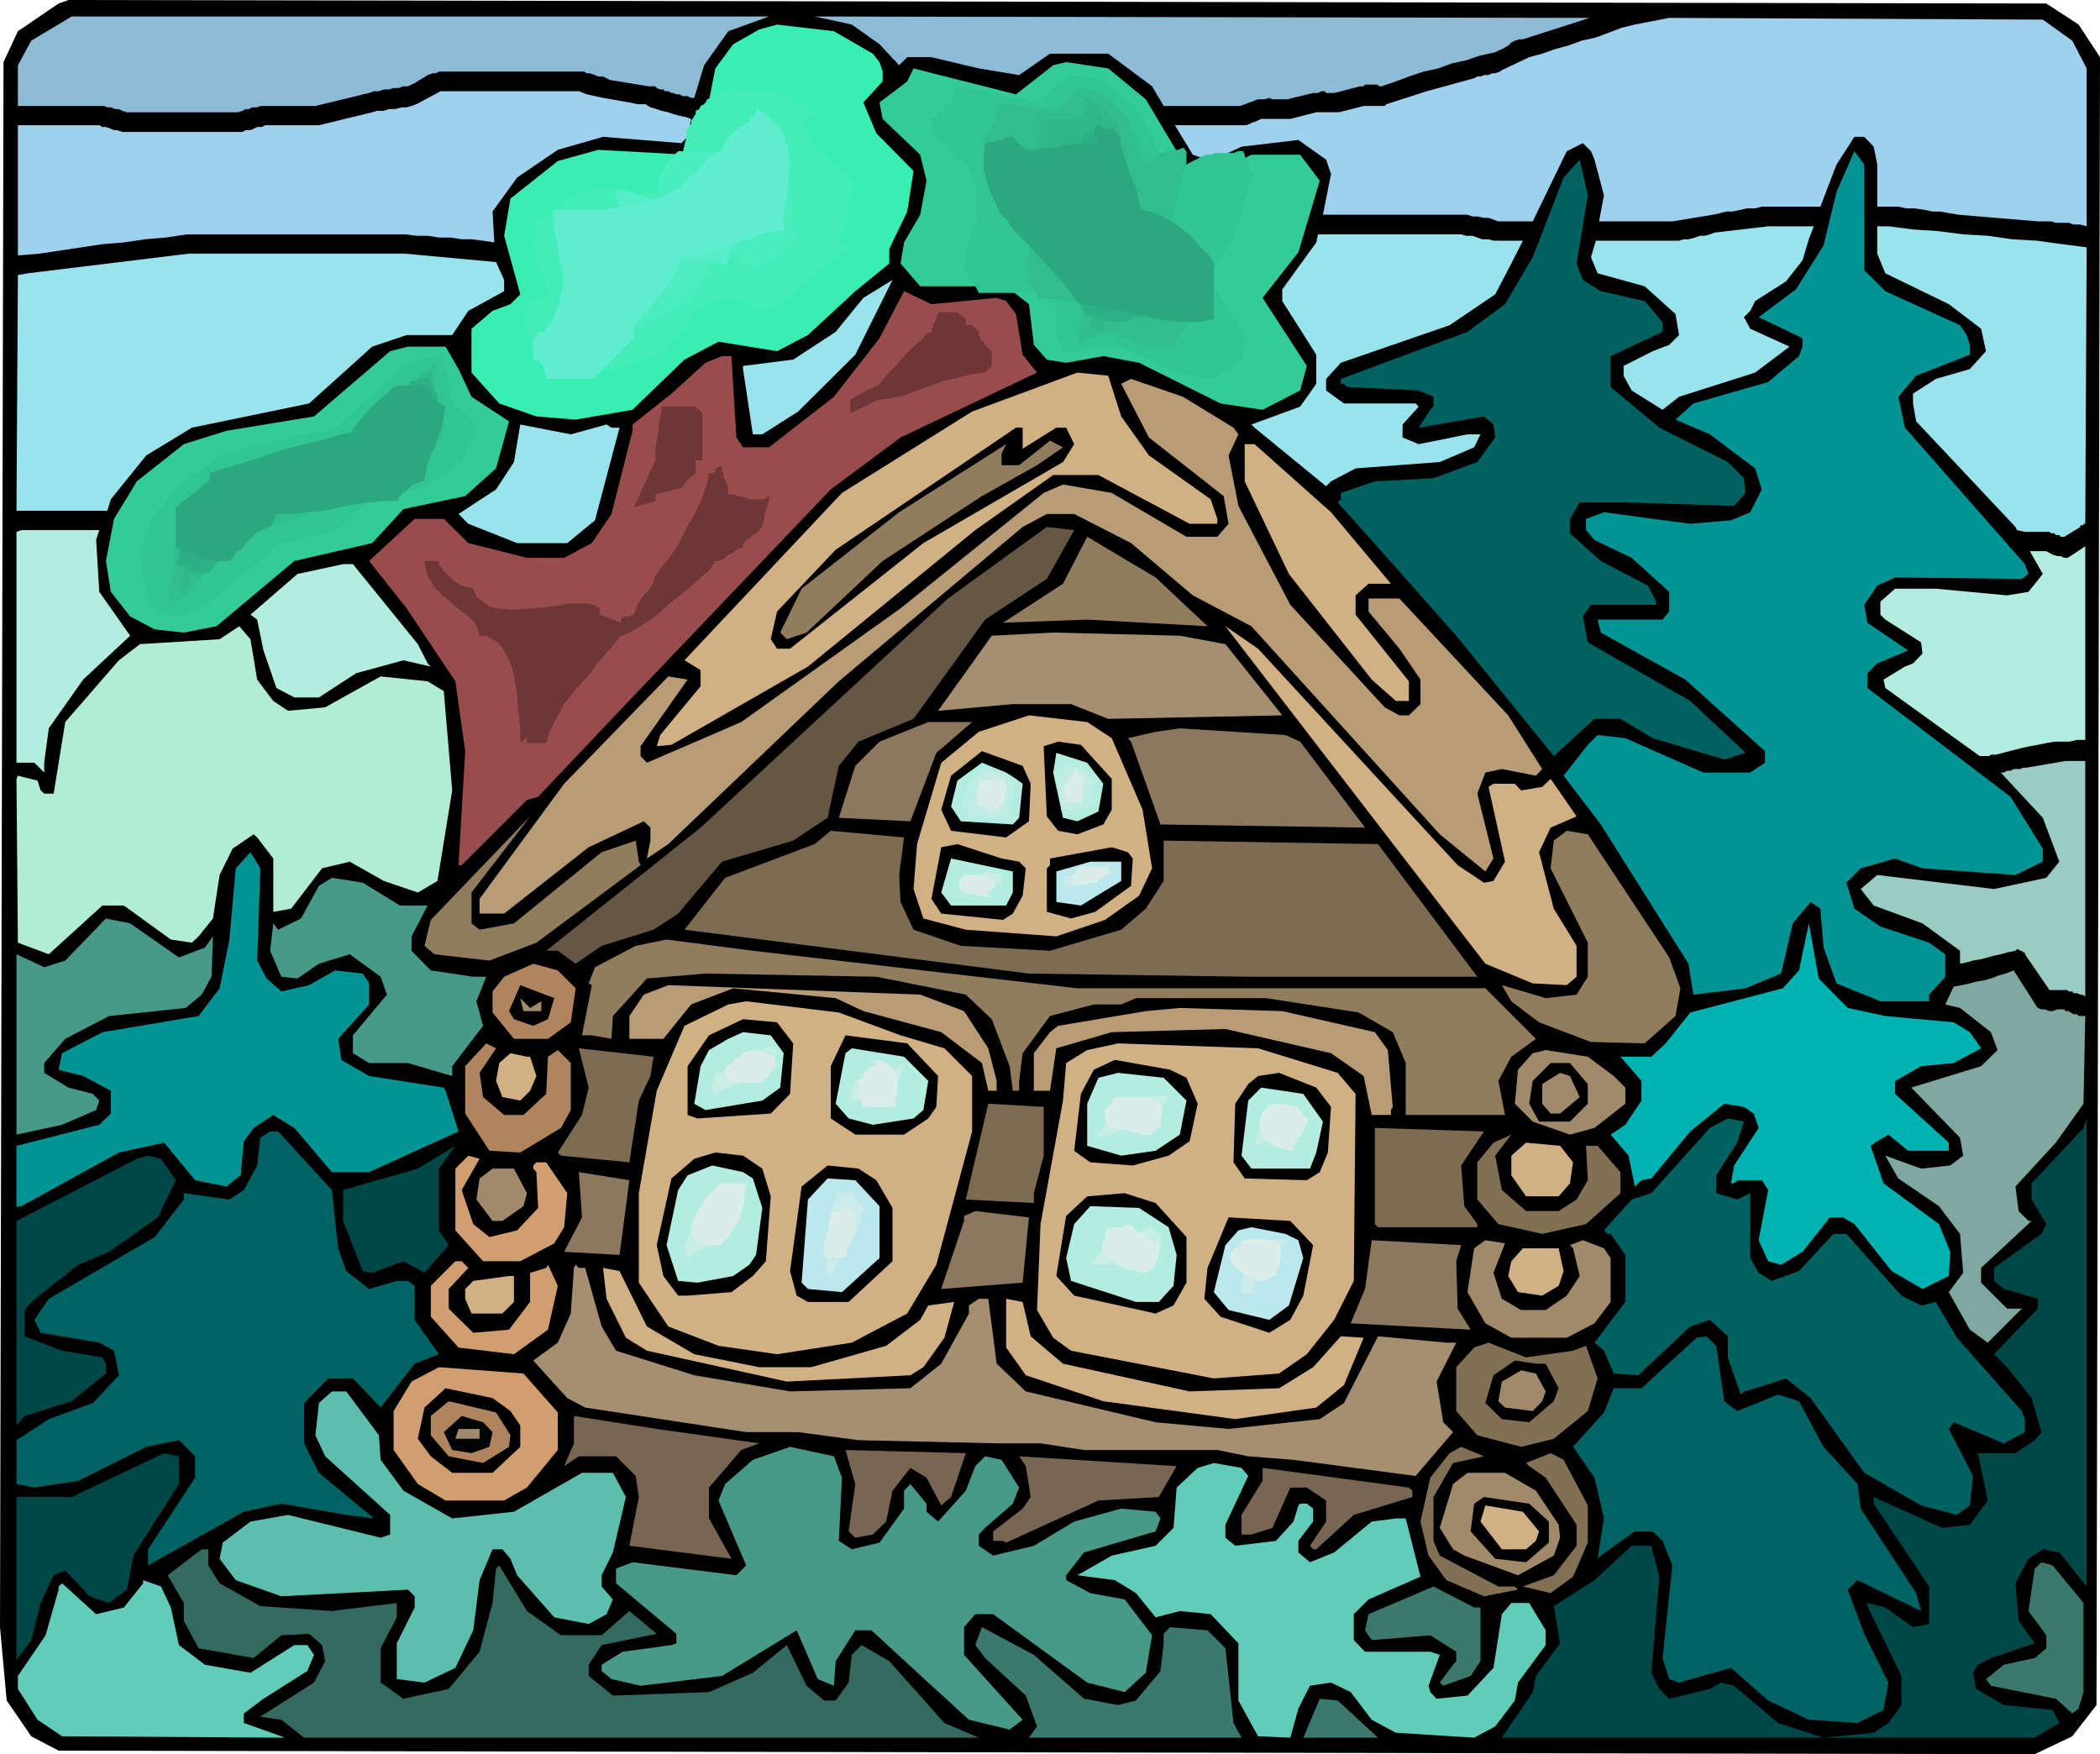 <svg height="480" viewBox="0 0 430.992 360" width="574.656" xmlns="http://www.w3.org/2000/svg"><path style="fill:#000" d="m508.742 245.985 4.392 6.696-.72 338.184-4.968 6.408-7.704 3.672-405.576-.72-5.616-2.952-5.04-7.344-1.368-15.048.72-321.192 2.952-6.336 8.352-5.688 2.016-.72 405.936.72z" transform="translate(-82.142 -240.945)"/><path style="fill:#b2ede0" d="m102.518 349.737-.648 2.016.648 10.656 6.336 9-9.648 9-7.056 10.008-.936 7.056v2.016l-2.016-2.016h-3.672v-47.376l1.008-.36z" transform="translate(-82.142 -240.945)"/><path style="fill:#99e3ed" d="m183.95 294.729 1.656 3.672v2.304l-7.344 4.032-3.312 4.968h-9.36l-7.056 2.376-12.96 11.664-24.048 4.968-9.36 5.688-7.272 9-.72 2.376H85.526l.288-48.384 2.016-.36L120.878 293h44.352z" transform="translate(-82.142 -240.945)"/><path style="fill:#9ed1ed" d="m223.982 265.353-.72 3.672-1.296 1.296-16.056-1.296-9.288 2.664-8.352 5.688-5.04 6.984.36 6.336-2.304-.36-2.376-.288h-2.016l-2.304-.36h-2.376l-2.304-.36h-2.304l-2.376-.288h-44.712l-4.32.648-4.32.36-4.32.648-4.392.36-4.32.648-4.32.648-4.32.648-4.392.36v-26.712h16.704l.648.36h.72l1.008.36.648.288h.648l1.008.36h24.696l.648-.36h1.008l.648-.288.72-.36h.936l.72-.36h11.016l10.944-2.664 1.008-.288h1.368l1.008-.36h1.296l1.368-.36h1.008l1.008-.288 1.008-.36 4.968-2.664h28.368l1.656.648 1.656.36 1.656.36 1.728.288 1.944.36 1.728.288 1.656.36h1.656l1.008.648 1.296.36 1.008.36 1.368.288 1.008.36 1.296.36 1.368.288z" transform="translate(-82.142 -240.945)"/><path style="fill:#8dbad4" d="m231.614 247.353-4.968 6.984-2.016 6.696h-.648l-.72-.36h-1.008l-.648-.36h-.648l-.648-.288h-.36l-.648-.36h-.72l-.288-.36h-.648l-.72-.288-.288-.36h-1.368l-7.992-1.296-.648-.36-.72-.36h-1.008l-.648-.288-1.008-.36h-.648l-.648-.36h-29.736l-.648.36h-.648l-1.008.36-1.008.648-.648.36-1.008.648-.648.288-.72.36h-.936l-1.008.36h-1.008l-1.008.288h-1.008l-1.008.36h-1.008l-1.008.36-11.016 2.664h-11.304l-.648.288h-1.008l-.72.36h-.648l-.648.36-1.008.288h-22.68l-1.008-.288-.648-.36h-.72l-.936-.36h-.72l-.648-.288H85.814v-8.352l2.736-5.04 8.28-4.968h143.136z" transform="translate(-82.142 -240.945)"/><path style="fill:#99e3ed" d="m394.694 290.337-2.376 4.68-3.312 6.336-9.36 6.336-22.32 7.704-3.024 3.312v2.376l3.672 2.664h14.688l.648.648-3.312 3.672v2.664l3.312 1.368 10.008-2.016h2.664l-1.296 2.664-7.056 3.024-17.28 1.296-5.04 2.664-1.008 1.008-14.688-12.024-.648-.648 10.008-3.672 3.312-4.68v-5.976l-6.984-11.016v-2.376l6.984-9.648.36-1.656h29.376l1.008.288h1.296l1.008.36 1.008.36h1.296l1.008.288h1.008zm59.688-2.952-1.008 2.664-1.296 4.32-3.384 4.32-6.336 4.032-1.008 2.016-1.296 1.296 1.296 2.376 8.064 3.672-7.056 5.328-15.624 4.968-3.384 2.664-6.336-3.96-1.656-3.024v-2.016l5.976-3.024 3.384-1.296 2.016-2.016-.72-4.32-6.336-5.688-9.648-2.664-1.368-3.312 1.008-3.384h17.064l.936-.288h1.008l1.368-.36 1.008-.36h1.008l1.008-.288.936-.36 11.016-1.296z" transform="translate(-82.142 -240.945)"/><path style="fill:#7fa8a0" d="m510.11 449.457-.36 18-5.688 7.992-8.28 9 .648 5.04 2.016 2.016h.648l-10.368 9.648v3.024l5.328 5.328h3.024l-6.984 6.984-3.672-2.664-4.32-7.704 2.952-3.96-.648-7.992-4.32-5.688-8.352-5.688-2.664-4.68 7.344 2.664 5.976-.648 2.664-2.016-.648-3.672-10.008-10.296 14.328-4.392 3.384-3.312-1.368-3.672-6.336-4.968-3.024-.72 1.728-3.672 1.656-.288 1.656-.36 1.296-.36 1.728-.288 1.296-.36 1.656-.648 1.368-.36 1.656-.648 4.68 7.344.288.36.72.288h.648l1.008.36h.648l1.008-.36h1.368l.288.36h.648l.36.288.648.36h.72l.288.36h1.008z" transform="translate(-82.142 -240.945)"/><path style="fill:#99ccc2" d="M510.11 397.113v48.312l-.648-.36h-.36l-.648-.288h-.72l-.288-.36h-.72l-.288-.288h-3.672l-5.04-7.344v-.36h-.288l-.36-.36h-.36l-.288-.288h-.36l-.288.288-1.728.36-1.296.36-1.368.288-1.296.36-1.368.36-1.656.288-1.296.36-1.368.288v-2.664l-7.704-5.616-10.008-3.672-2.664-3.384 3.384-2.88 23.976 2.88 10.728-2.304 2.664-3.312-3.384-9-8.64-9.288h.648l.648-.36h.72l.648-.36h1.296l.72-.288h.648l7.992-1.368z" transform="translate(-82.142 -240.945)"/><path style="fill:#b2ede0" d="M510.11 353.049v39.744h-1.656l-1.728.36h-2.952l-1.656.288-1.728.36-1.656.288-1.656.36-5.328 1.368h-1.008l-.36.288h-1.944l-19.368-13.968-.36-1.728 4.392-2.664 1.656-.648 1.944-2.016-.288-2.304-7.344-4.68-1.008-1.008v-2.664l3.024-2.664h8.352l14.616 1.368 4.392-.72 2.952-3.672-2.664-4.68h3.384l.648.36.648.36 1.008.288h.648l.72.36h.648l.648-.36z" transform="translate(-82.142 -240.945)"/><path style="fill:#99e3ed" d="m510.398 291.705-.288 56.736h-.36v.288h-.648v.36l-3.312 2.016h-.72l-.288-.36h-.72l-.288-.36h-.648l-.36-.288h-5.04l-1.656-.36-.288-.648-20.376-21.672-.648-3.672v-2.016l4.68-3.024 6.984-2.016 3.312-3.672-1.008-4.608-6.624-5.04-13.032-6.336-1.656-4.032v-5.616h2.304l5.04.648 5.328.36 4.968.648 5.04.288 4.968.72 5.04.288 5.328.72z" transform="translate(-82.142 -240.945)"/><path style="fill:#8dbad4" d="m320.966 262.689-2.376-4.032-9-6.696h-11.952l-6.336 4.392-8.28-1.368-9.72-2.304h-4.968l-1.656 1.656-4.032-4.32-5.688-4.032-7.632-1.656 159.336.288h-.288l-13.68 4.392h-.72l-.936.288-.72.36-.648.648-.648.36-.648.36-.72.288-.648.36-3.024.648-2.952 1.008-3.024.648-2.664 1.008-3.024.648-3.024 1.008-2.664 1.008-2.952 1.008h-.36l-.648-.36h-2.376l-.288.36h-.72l-5.328 1.368h-1.656l-.288-.36h-.72l-.648.36h-1.008l-5.328 1.296h-3.024l-.648-.288-1.008.288h-1.296l-3.672 1.368h-15.408z" transform="translate(-82.142 -240.945)"/><path style="fill:#9ed1ed" d="m507.446 249.297 2.952 5.688v32.4l-1.296-.36h-1.368l-1.008-.36h-2.664l-.936-.288h-2.736l-16.344-1.368-1.656-.288-2.016-.36h-1.656l-1.656-.36-2.016-.288h-1.656l-1.656-.36h-4.32v-8.64l-.72-3.672-1.944-2.016h-2.016l-3.672 5.688-3.312 8.64h-12.024l-1.368.36h-1.656l-1.296.288-1.728.36h-1.296l-1.368.36-1.296.288-8.352 1.368h-15.048l1.008-5.328-1.944-7.344-.72-1.728-1.656-1.656-3.312 1.656-6.984 14.4h-7.056l-1.008-.36-1.008-.36h-.936l-1.368-.288h-1.008l-1.008-.36h-29.664l1.656-8.352-1.008-2.952-5.688-4.032-11.664 1.368-6.336 2.952-3.672-1.296-3.672-6.048h14.688l.648-.288.72-.36h.288l.72-.36.648-.288h5.976l5.328-1.368h4.68l5.04-1.296h4.32l.36-.36 8.28-2.664 9.72-2.664.648-.36h.648l.72-.288h.936l.72-.36h.648l1.008-.36.36-.288 5.616-2.664 2.664-.72 2.664-.936 2.664-.72 2.736-1.008 2.952-.648 2.664-1.008 2.664-1.008 2.664-.648 7.056-1.368 76.68.36z" transform="translate(-82.142 -240.945)"/><path style="fill:#3aedb2" d="m261.278 251.96 1.368 1.729.648 1.944v2.016l-3.96 4.32 2.664 6.336 7.632 7.704-1.296 8.352-3.672 7.632v3.024l-6.984 5.688-9.72 9-6.336 3.312-12.024-1.944-6.984 3.672-10.656 10.296-11.664 2.016-8.064-.648-7.632-2.664-5.688-6.336v-9l4.32-3.672 3.672-1.368 2.016-2.016-3.312-12.024 1.296-7.632 9.72-7.704 8.28-2.304 18.36 1.008 2.664-2.376 3.024-15.336 3.672-4.968 5.328-3.024 3.672-1.008 11.664 1.368z" transform="translate(-82.142 -240.945)"/><path style="fill:#3c9" d="m317.294 261.32 8.352 14.04 1.944 2.017 3.672-.72 7.704-3.96h10.008l4.032 5.328-4.392 14.688-7.344 9.36 9.072 13.968-1.368 5.04-7.704 3.96-8.64-1.296-16.704-8.352-7.344-1.368-7.632 1.368-3.96-.648-2.664-3.024-1.008-8.352-4.68-3.672h-17.64l-4.032-4.68.72-4.32 3.312-5.688 1.296-6.984-1.296-5.328-7.704-7.344-.648-3.384 5.688-4.32 1.296-2.664 21.024 5.328 7.632-5.976 2.664-.648 8.64 1.296z" transform="translate(-82.142 -240.945)"/><path style="fill:#009494" d="m464.75 296.385 4.32 4.32 15.336 6.984 1.368 2.016.648 2.016v2.016l-11.016 4.32-3.672 4.32 1.368 6.336 24.624 28.008.72 2.016-1.368 1.008-25.992-.288-3.672 1.656-2.664 3.96.648 3.672 8.352 5.688-6.336 2.664-2.016 2.016v3.024l29.376 22.32 6.624 10.656v2.664l-5.616 2.736-19.08-1.368-5.616-2.016-7.056 2.016-2.952 2.952 1.656 5.328 5.328 3.672 10.008 3.312 3.312 2.376v4.608l-3.312 3.672v1.368h-10.008l-9-3.672-2.664-7.344-.648-7.992-2.016-1.368-3.672 4.392-2.376 10.296-7.344 3.024-10.656 1.296-1.008-6.336-18-28.584-7.632-10.008 4.968-6.336 2.016-2.016 5.688.648 15.984 7.056h9.648l3.024-2.016v-2.376l-16.344-14.688-17.352-9.648-.648-2.664h13.32l1.368-1.656v-4.032l-7.704-6.984-7.632-3.672-1.728-2.016v-2.304l3.672-1.368 17.712 2.376 8.352-.72 3.96-1.656 2.376-4.68-1.368-4.32-9.288-6.984-7.056-3.024 3.672-3.312 15.336-4.392 6.336-5.328.72-1.944v-1.728l-9-4.32 7.632-5.688 5.688-9 2.664-11.016 3.672-8.352 2.016 2.736z" transform="translate(-82.142 -240.945)"/><path style="fill:#006161" d="m405.71 295.017 1.296 3.384 3.672 2.304 9 2.016 3.672 4.32v2.016l-10.656 4.968v6.336l10.008 8.352 14.04 7.056 3.312 3.312.288 3.024-2.304 2.664-22.32-.72h-9.36l-2.016 3.384v2.952l6.336 5.688 9.648 5.04 1.728 3.312v.648h-13.392l-1.656 2.376 1.008 5.328 21.024 12.024 11.016 10.296.288.36-4.32 1.368-14.688-4.392-6.624-3.96h-5.328l-8.352 7.632-20.016-24.696-18-20.304-6.336-7.056.648-.648v-1.296l6.984-2.376 12.024-.648 9-3.312 3.672-5.04-.36-2.664-1.944-1.656-13.392 2.304 2.376-3.672.648-.648v-2.016l-3.024-1.296-14.688-.72-.648-.648h-.648v-1.008l25.992-9.648 7.704-5.688 5.688-9.648 6.336-16.344 3.312-3.672 1.656 7.344z" transform="translate(-82.142 -240.945)"/><path style="fill:#99e3ed" d="m245.942 325.4-7.344 4.68h-1.944l-2.016-13.391v-.648l10.296-1.296 8.712-5.688 5.688-6.984 5.976-3.672-7.632 15.336z" transform="translate(-82.142 -240.945)"/><path style="fill:#994c4c" d="m286.694 302.073 1.944.648 2.016 2.664 1.368 8.352 2.952 3.672-28.008 13.32-14.328 10.656-42.048 44.064-18 19.008-2.304.648-13.392 13.392h-.648l1.368-23.4-2.016-14.328-10.008-14.976-7.704-9.72 9.36-8.64h5.976l5.04 4.968 12.024 3.024h7.632l5.688-3.024 4.032-5.976 4.32-17.064v-1.296l7.992-6.336 6.984-6.336 3.384-1.368h1.944l1.008 16.704 1.368 2.016h5.328l13.32-10.368 9.36-12.024 5.04-9.648 5.616 2.664z" transform="translate(-82.142 -240.945)"/><path style="fill:#3c9" d="m176.246 316.689 2.664 5.688 7.704 5.04-2.664 9.648-6.336 5.688-12.672 2.664-6.408 6.984-15.984 3.672-15.984 13.392-6.696 1.296-5.976-.648-5.04-2.664-3.96-5.04-1.008-6.336 1.656-8.64 4.68-7.704 9.648-7.632 8.712-2.736 18-2.952 15.624-13.392 3.672-.936h7.704z" transform="translate(-82.142 -240.945)"/><path style="fill:#d1b084" d="m312.254 326.409 5.688 7.992 12.672 9 1.368 4.032v1.008h-5.688l-18.72-10.008h-9.288l-15.984 11.304-34.344 28.008L219.95 393.8l-3.024.288.72-2.304 8.28-10.008v-3.312l-3.312-2.016 32.328-34.344 26.712-16.704 21.6-7.992 6.336.648z" transform="translate(-82.142 -240.945)"/><path style="fill:#b89c76" d="m335.294 328.713 1.008 1.368-2.016 4.32 2.016 10.368 10.656 20.304 19.368 21.024 3.024 1.656h1.944l2.376-2.304v-5.04l-4.32-6.336-6.336-7.632v-2.664h6.336l22.32 23.976 6.984 11.016-1.296 1.368-6.984-1.368-3.384.72-1.656 4.32 3.312 13.32-1.656 2.664-9.36-7.632-38.664-42.696-12.024-6.336L314.27 352.4l-11.664-5.976h-5.616l-4.968 2.664-37.728 31.68-34.992 33.408-4.392 2.952.72-3.672v-2.664l-1.368-1.296-11.304 5.328-17.352 13.608h-5.04v-3.024l17.352-23.616 21.384-22.032 3.96.648-9.648 13.68v2.016l1.296 1.368 19.368-8.352 32.688-23.328 29.376-23.688 3.96-1.728 10.008 1.728 15.336 9h6.336l2.304-2.664-1.008-5.688-15.336-12.024-5.688-11.016 2.016-1.008 10.656 3.672z" transform="translate(-82.142 -240.945)"/><path style="fill:#99e3ed" d="m206.63 328.065 1.008.648h1.656l-5.04 19.008-5.688 4.68H188.27l-10.008-3.96-2.016-2.016 7.704-5.04 3.672-5.616 1.296-7.704 10.368 2.016z" transform="translate(-82.142 -240.945)"/><path style="fill:#000" d="m292.022 333.033 6.912-4.32h2.016l1.656 3.384-2.304 3.672-28.656 16.632-27.36 21.672h-2.664l-1.296-1.944 1.296-5.688 12.024-12.672 37.008-25.056h1.368z" transform="translate(-82.142 -240.945)"/><path style="fill:#917d5e" d="m294.974 336.417-11.304 6.336-20.376 13.32-15.624 14.688-4.032 1.368-1.368-1.368 4.392-9 20.016-15.696 21.96-13.968-.936 1.944v2.376h3.6l6.336-5.04 2.664 1.368z" transform="translate(-82.142 -240.945)"/><path style="fill:#d1b084" d="m355.31 346.065 12.312 14.688h-4.608l-2.664 2.376v3.96l10.944 13.68v4.032h-2.664l-4.968-4.392-16.992-21.672-9.072-19.008v-7.632h2.016z" transform="translate(-82.142 -240.945)"/><path style="fill:#665745" d="m296.99 359.745-12.672 8.352-14.688 20.376-11.304 4.68-4.032 4.968-2.304 10.656-7.056 4.68-14.616 4.32-9 10.656-5.04 3.312-10.656 3.312-5.328 3.672-3.672-2.664h-2.376l31.68-25.272 50.76-47.016 20.304-14.688 5.616.648z" transform="translate(-82.142 -240.945)"/><path style="fill:#917d5e" d="m329.966 369.465-24.696-1.368-17.28.648 12.312-7.992 4.968-9.648 14.04 8.352z" transform="translate(-82.142 -240.945)"/><path style="fill:#b2ede0" d="m167.894 373.137 2.016 3.96.648.648-5.616-1.296-9.72 2.664-7.632 4.968h-5.04l-3.672-1.944-2.664-7.704-1.296-6.336-1.368-1.008 9.648-8.352 9.36-2.016h2.016z" transform="translate(-82.142 -240.945)"/><path style="fill:#b0edd3" d="m134.918 380.409 3.312 4.392 3.024 2.016 7.632-.72 11.376-6.336 9.648 1.008 3.312 2.016 1.728 20.376-3.024 18.576-4.032 2.376-6.984-2.376-6.984-3.96-5.688 1.368-6.336 8.28-3.672.648v-10.944l-3.312-4.32-.72-.648-4.32 2.952-2.664 5.4-1.368 8.928-2.952 3.672-1.368 1.296-4.32-.648-9.648-6.984h-4.392L92.15 436.785l-6.336-2.376-.288-33.624.288-.648 4.032 1.008.648 2.016.72.648h1.944l2.376-14.688 11.016-12.672 4.32-3.312 16.344-1.008 4.032-2.664 2.304 2.664z" transform="translate(-82.142 -240.945)"/><path style="fill:#d1b084" d="m381.302 418.497 5.4 3.6 1.944-.36 2.376-3.96-3.384-15.336 1.008-.648h4.392l1.296 1.368 4.32-.72 1.728-1.656 5.328 7.704-5.328 2.304-2.376 5.04 3.024 11.592 4.68 7.632v6.336l-2.016 1.728-6.984-.36-9.72-4.032-22.032-28.584-31.32-40.68 6.696 4.608z" transform="translate(-82.142 -240.945)"/><path style="fill:#a68f70" d="m333.638 373.137 11.664 14.616-35.712.72-7.632-3.024h-11.952l-15.336 1.368 11.016-15.408 12.6-.648 25.992.648z" transform="translate(-82.142 -240.945)"/><path style="fill:#d1b084" d="m310.31 392.433 6.336 14.688 1.944 12.024-2.664 5.616-6.984 4.968-10.008 3.384-18.576-1.368-8.712-2.304-2.016-6.048.72-9.216 4.968-16.704 7.704-6.336 10.296-3.384 11.952 1.368z" transform="translate(-82.142 -240.945)"/><path style="fill:#8c785e" d="m274.31 395.457-5.328 14.04-14.688-.72 3.384-10.656 4.968-4.968 10.008-4.032h9zm74.664-2.304 13.32 17.64-41.976-.648-6.048-16.992-.648-.72 5.688-1.296 4.968-.72 21.672 1.368z" transform="translate(-82.142 -240.945)"/><path style="fill:#000" d="M310.31 400.785v6.336l-1.728 3.024-5.328 2.016-3.96-.72-2.304-2.952-.648-14.4 2.952-.936 4.68.648zm-16.632 1.008-.36 7.704-4.68 3.312-11.304-1.368-2.016-4.32 2.016-6.984 6.336-5.04 8.352 3.024z" transform="translate(-82.142 -240.945)"/><path style="fill:#b2ede0" d="m308.582 401.793-1.008 5.688-4.32 2.016-2.952-.72-2.016-9.288.648-4.032 6.336 2.016zm-17.928-1.008 1.368 1.008-.72 6.984-1.296 1.368-10.656-.648-2.016-3.024 1.296-5.328 5.04-3.672 4.968 2.016z" transform="translate(-82.142 -240.945)"/><path style="fill:#917d5e" d="m178.91 430.449 1.656 1.296 7.056-1.296 18-14.616 6.984-2.376.648 4.32.36.72-21.384 15.912-9.648 3.672-11.304-1.296-2.016-1.728 1.296-5.328 20.376-21.24-12.024 15.624z" transform="translate(-82.142 -240.945)"/><path style="fill:#7d6b52" d="m266.678 420.513.288 5.544 2.664 5.688 9.72 3.312 18.288 1.008 14.616-4.32 5.04-4.32 3.672-5.688v-8.28l43.992.72 20.376 27.216h-47.016l-45-.648-70.704-9 8.352-10.656 18.36-6.912 3.312-2.736 15.048 1.368z" transform="translate(-82.142 -240.945)"/><path style="fill:#917d5e" d="m424.718 437.433 2.304 6.336-1.008 5.688-6.336 5.616-11.016-.288-10.656-4.032-5.688-4.32-1.944-3.312 9 2.664 6.336-.72 2.304-3.672v-6.984l-7.632-15.264.648-5.688 2.664-2.016 4.32.72z" transform="translate(-82.142 -240.945)"/><path style="fill:#000" d="m291.302 417.777 1.368 1.368-.648 5.616-2.016 3.672-2.016 1.296-12.672-1.296-2.016-3.024 2.016-10.584 3.312-.648 9.072 2.952zm23.328-.648-.36 5.616-7.344 5.328-4.968 1.368-4.968-1.368v-8.928l.648-.648v-1.368l12.672-2.304 3.312 1.008z" transform="translate(-82.142 -240.945)"/><path style="fill:#009494" d="m134.918 438.08 1.944 3.673 3.024 2.664 5.688-1.296 5.328-3.024 5.688.648 1.296 2.016v4.32l-6.336 7.056.648 4.32 5.688 3.312 15.336 2.376.36.648 2.664 8.352-18.36 8.352h-7.632l-7.704-9.072-4.32-2.664-4.032 2.664-2.016 2.736-.648 6.984-2.952 2.304-6.408-1.296-6.336-7.704-9.288 2.016-20.016 11.016h-.72l-.288.36v-12.744l16.992-4.32 2.376-2.304v-4.68l-5.688-3.024-5.04-1.296.72-3.384 8.28-4.32 19.728-3.312 4.32-5.688 2.016-10.008 1.296-14.616 3.024-3.312 2.016 3.312z" transform="translate(-82.142 -240.945)"/><path style="fill:#b2ede0" d="m290.006 424.113-1.368 2.664h-11.304l-2.016-2.664 2.016-6.984 12.672 2.664z" transform="translate(-82.142 -240.945)"/><path style="fill:#bae8ed" d="m312.254 421.737-8.28 5.04-5.04-.72v-6.264l6.984-2.016h6.336z" transform="translate(-82.142 -240.945)"/><path style="fill:#47998a" d="M164.222 426.777h5.688l-3.312 6.336v2.952l3.96 4.032 8.712 1.296h2.664l-2.016 5.04 1.368 5.04-6.336 8.28v2.016l-9.072-2.664h-7.992l-3.312-2.016v-3.672l6.984-8.352-1.296-3.672-6.336-4.608-6.336 1.944-4.392 3.024-3.312-.36-2.304-5.328.648-5.616 1.008 1.296 4.68-2.304 3.672-6.696 2.664-1.656 6.336 1.008zm-45.36 10.656 5.328-2.016 1.656-2.304-.288 8.28-2.016 3.672-3.312 2.736-15.696 1.656-9 4.68-4.32 4.968v2.016l4.968 3.024 5.04 1.296 1.296 1.368-.648 1.944-6.984 3.024-9.36 2.016v-37.008l5.688 2.664 4.32-1.368 8.352-8.64 4.968 1.008z" transform="translate(-82.142 -240.945)"/><path style="fill:#00b2b2" d="m461.366 447.8 7.704 1.657 14.04 1.296 3.312 2.016 2.304 3.312-5.616 3.024-6.696.648-5.328 3.024v2.664l11.016 10.008v1.656h-8.352l-2.016-1.656-2.016-1.656-2.304 1.368-1.368.936 2.664 7.704 11.376 8.352 2.304 5.688-.288 4.968-5.4 2.664-6.336-3.672-7.632-9.648-2.376-1.368h-2.664l-5.616 7.056-4.392 2.664-2.664-.72-1.944-4.32 1.944-10.296-1.296-2.016h-5.04l-.648.648h-.648l.648-3.672 5.04-7.704-1.008-2.952-2.016-1.368-4.032-.648-6.984 5.688-7.992 9.648-2.016.36-1.368 1.296-1.296-6.336-3.672-4.32 3.024-2.016 3.312-4.968v-4.032l-4.32-4.968h6.336l2.952-2.736 5.04-6.336 19.008-4.968 3.312-3.672 2.016-9.648 2.016 11.304z" transform="translate(-82.142 -240.945)"/><path style="fill:#917d5e" d="M303.254 443.769h83.736l10.368 10.368-5.04 3.672-2.664 4.968 1.368 6.984h-20.376v-10.656l-2.664-6.336-6.984-4.032-19.008-2.952h-26.712l-3.024 1.296h-5.616l-9 2.376-5.616 7.632-.72 5.688v2.016h-1.296l-.648-5.04-3.672-9.648-5.328-5.04-18.36-3.672-35.064-.648-12.024 1.008-6.984 7.704-.288 4.68-4.032-.72h-2.016l2.016-10.296-.648-.36 1.296-3.312 8.352-4.392 6.336-1.296 17.712 2.304z" transform="translate(-82.142 -240.945)"/><path style="fill:#b0855e" d="m200.294 443.769-1.008 6.984-4.68 3.384h-6.984l-4.392-5.4v-4.32l2.376-3.024 5.976-2.664 5.04 1.368z" transform="translate(-82.142 -240.945)"/><path style="fill:#000" d="m194.606 450.105-3.024 1.368-3.96-1.368-1.008-1.656 2.304-5.328 6.984 2.664z" transform="translate(-82.142 -240.945)"/><path style="fill:#b89c76" d="m279.998 448.449 4.968 7.632 1.728 6.696v2.016h-1.728l-1.296-5.688-8.352-6.336-15.984-4.32-5.688-2.664-21.024-2.016-8.64 3.312-5.688 7.056h-6.984v-4.68l2.952-4.392 5.04-1.944 51.696 1.944z" transform="translate(-82.142 -240.945)"/><path style="fill:#a18a69" d="M193.238 446.433v2.016h-3.672l-.648-2.664 2.016 2.016z" transform="translate(-82.142 -240.945)"/><path style="fill:#d1b084" d="m266.966 453.417 9 2.664 5.688 5.688v11.376l-7.344 27.36-5.976 10.008-11.376 5.976-15.336 2.376-12.024-1.728-10.296-3.96-6.048-9v-18.36l3.672-21.024 5.688-13.32 9-4.392 3.672-.648 19.008 2.304z" transform="translate(-82.142 -240.945)"/><path style="fill:#b89c76" d="m364.31 452.769 2.664 3.672 1.008 11.664-.36.648v1.008h-3.96l-1.656-7.992-6.696-4.68-21.672-4.968-23.328.648-11.376 3.312-1.296 8.712h-3.312v-7.704l3.312-4.32 1.656-1.296 18-3.024 6.984-.648 21.024.648z" transform="translate(-82.142 -240.945)"/><path style="fill:#000" d="m244.934 455.073-.648 10.368-3.96 4.032-15.048 1.008-2.016-.72v-10.008l4.392-6.336 6.984-3.312 6.984.648z" transform="translate(-82.142 -240.945)"/><path style="fill:#b2ede0" d="m242.99 457.089-.72 7.056-3.672 2.664-11.664 1.944-2.304-1.296 1.296-7.704 1.728-3.312 3.96-2.304 3.024-1.368 5.688.648z" transform="translate(-82.142 -240.945)"/><path style="fill:#000" d="m274.67 461.769-.36 6.336-1.656 2.376-4.968 3.312h-10.008l-5.04-3.312v-10.728l3.024-6.336 12.672 1.656z" transform="translate(-82.142 -240.945)"/><path style="fill:#b0855e" d="m180.566 461.12.72 4.969 4.32 3.672h3.96l4.68-4.32.36-7.632 2.016-1.368 2.664 2.664v9.648l-2.016 3.672-8.352 5.04-6.336-.36-4.968-7.632v-9.72l4.32-4.68 2.016 1.008z" transform="translate(-82.142 -240.945)"/><path style="fill:#d1b084" d="m356.678 461.12 3.672 4.32-.36 38.377-4.032 7.992-5.616 7.056-5.688 3.96-13.392 1.008-29.304-5.688-3.672-2.664-3.312-5.688.72-17.64 4.608-25.344.648-7.704 4.32-2.664 6.336-1.368 28.728 1.008z" transform="translate(-82.142 -240.945)"/><path style="fill:#7d6b52" d="m215.63 461.769-2.376 5.04-1.944 12.672-14.04-1.368-.648-.648 4.968-7.704 1.368-5.616-2.016-8.064 15.336 1.728z" transform="translate(-82.142 -240.945)"/><path style="fill:#b2ede0" d="m272.654 462.777-1.008 5.976-2.016 1.728-8.352 1.296-4.968-1.296-2.664-3.024 2.016-10.368 1.296-1.008 10.728 1.728z" transform="translate(-82.142 -240.945)"/><path style="fill:#a18a69" d="m413.342 461.769 2.376 2.376v3.312l-6.336 4.968-5.04 1.368-7.632-2.664-3.672-3.672.648-6.984 3.024-3.384 2.664-.648 8.64 1.368z" transform="translate(-82.142 -240.945)"/><path style="fill:#d1b084" d="m190.934 457.809 1.296 3.96-1.296 3.024-2.016 2.016-3.672-.72-1.296-3.312.648-3.672 2.304-2.016 3.384.72z" transform="translate(-82.142 -240.945)"/><path style="fill:#000" d="m325.646 462.129 2.304 5.328-1.656 7.704-4.32 2.952-7.344 2.016-8.712-.648-1.944-1.368-1.368-1.008 1.368-11.664 2.664-4.968 4.32-2.016 11.304 2.016zm82.368 1.296v4.032l-3.672 3.672h-6.336l-2.016-3.672.72-4.68 3.672-3.672h3.96z" transform="translate(-82.142 -240.945)"/><path style="fill:#b2ede0" d="m325.646 466.809-1.368 6.984-4.968 3.312-7.056 1.008-6.984-2.016v-8.64l2.304-5.328 4.032-1.008 9.36 1.008z" transform="translate(-82.142 -240.945)"/><path style="fill:#000" d="m355.31 468.105-.648 9.36-1.656 4.032-2.664 1.656-12.744-.36-2.304-3.312.36-12.024 2.664-4.032 2.016-1.656 4.32-.648 7.632 3.024z" transform="translate(-82.142 -240.945)"/><path style="fill:#a18a69" d="m406.358 466.089-4.032 3.384h-1.944l-1.728-2.016v-4.032l3.672-2.304 2.016.648z" transform="translate(-82.142 -240.945)"/><path style="fill:#b2ede0" d="m353.654 471.129-1.368 6.336-1.296 3.312h-12.024l-2.016-2.664 1.368-11.304 2.664-2.664 8.64 1.296z" transform="translate(-82.142 -240.945)"/><path style="fill:#7d6b52" d="m296.342 478.113-2.016 7.704v2.016l-13.968-.72 4.608-19.656 11.376.648z" transform="translate(-82.142 -240.945)"/><path style="fill:#006161" d="m438.686 475.449-4.32 6.696v3.672l4.32 1.296 2.664-1.296v13.32l1.728 3.024 2.664 1.656 5.616-2.016 7.056-7.632h2.664l11.304 12.672 4.032 2.016 3.024-.72 4.32 7.344 13.32 15.048.648 1.656v2.664l-4.32 2.304-10.296-4.32-1.008 1.368 4.968 9.648-.648 6.048-2.664 1.944-7.344-1.944-11.664-6.696-11.016-15.336-5.04-4.032-8.352 2.664h-.288l-.648.648-2.664-7.632v-4.32l-3.672-3.384-4.032 1.368-10.656 10.008-5.04-.36-2.016-4.68-1.944-1.656 6.336-8.352v-9.648l-3.024-4.32h-.648l-.72-.72 5.688-6.336 4.032-1.296 12.024-13.392 3.672-1.944 3.312.648z" transform="translate(-82.142 -240.945)"/><path style="fill:#004747" d="m504.782 559.545-3.384-.648-2.952 1.944-2.664 5.04.648 7.704 3.312 4.608-9 3.024-2.664 1.368-1.008 1.656.648 3.312 5.688 3.312 10.008 1.008 1.368 2.664-5.04 3.024H390.374l6.336-9.36.648-3.312 4.968-6.696-1.296-7.632 8.352-5.328 7.632-7.056h4.032l1.656 6.336-1.656 19.728 1.656 3.312 2.016 2.016 8.352-2.016 2.304-1.296 2.664.648 9 7.632 9.36 3.024 10.296-1.008 3.024-2.016 2.664-3.672v-5.976l-6.984-14.328v-.648l3.672.936 5.688 4.032 3.312-.648v-7.704l-11.376-16.992v-1.368l14.04 6.336 5.688-.648 3.672-4.968-2.016-9.72h7.704l3.96-2.664 1.368-1.656-2.016-6.984-5.04-6.336-2.664-2.664 9-9.36v-2.016l-6.984-2.016-2.016-1.656v-2.664l9.72-6.984 1.008-2.016-3.024-5.04V483.8l10.656-11.376.648-1.944v96.048z" transform="translate(-82.142 -240.945)"/><path style="fill:#7d6b52" d="m382.022 480.129.648 8.352 2.664 3.672v.648h-20.376l-.648-.648v-19.728l22.392.72z" transform="translate(-82.142 -240.945)"/><path style="fill:#006363" d="m150.254 485.169 1.296 11.952 1.656 4.68 4.68 3.672 5.688-1.656h2.304l1.368 1.008v6.984l4.968 7.056-4.968 1.944-6.984 9-5.688-5.976h-5.04l-4.968 5.04v8.28l3.024 6.048 11.304 9.36-5.688-.72-13.32-2.304-7.704 1.656-19.656 11.016v-3.312l9.648-14.688v-4.392l-3.312-3.312-6.696 1.368-13.968 6.984-9 1.368-3.672-.72v-9l6.624-4.32 9.072-3.312 5.328-5.688-1.008-5.04-3.024-1.656-12.024-2.016-1.296-2.664 2.952-4.32 21.744-12.672 5.976-7.704v-1.296l9.36 1.296 2.952-1.944 2.736-5.04.648-5.688 2.016-1.296h1.656z" transform="translate(-82.142 -240.945)"/><path style="fill:#827054" d="m390.374 485.169 4.968 4.32h6.696l3.672-2.376 2.304-3.96-.36-7.056h2.376l4.68 5.4v4.32l-7.056 6.336-9 2.016-9-2.016-4.32-5.04v-7.632l3.312-4.032 3.672-1.656-3.312 4.32z" transform="translate(-82.142 -240.945)"/><path style="fill:#d1b084" d="m404.99 479.48-.648 4.32-2.304 2.665h-6.696l-3.024-4.32v-4.032l3.024-2.664 6.984.648z" transform="translate(-82.142 -240.945)"/><path style="fill:#004747" d="m172.214 493.449 2.016 3.024-4.968 5.688-4.32-2.376-6.408 2.376-1.944-.36-4.032-10.296v-6.336l15.336-4.392 7.704-4.68-3.384 4.68z" transform="translate(-82.142 -240.945)"/><path style="fill:#000" d="m238.598 480.777 1.728 5.688-1.008 13.32-2.664 3.024-4.392 3.312-9 .72h-1.944l-3.024-4.032-1.368-6.336 3.024-13.68 4.68-4.032 4.32-1.296 5.688.648z" transform="translate(-82.142 -240.945)"/><path style="fill:#004747" d="m118.214 483.153-3.672 7.632-10.008 7.056-6.336 2.664-9.648 7.632-1.368 1.656v5.4l7.704 2.952 8.28 1.368.72 1.296v2.016l-7.056 5.688-9.648 3.024-1.656 1.944v-41.976l24.696-12.744 2.304-.648 2.664.648z" transform="translate(-82.142 -240.945)"/><path style="fill:#d19e70" d="m176.894 485.169 2.376 6.984 3.312 2.664 5.688-1.368 4.32-4.608-.36-7.344-.648-.72v-.648l.648-.648h2.016l4.32 6.336-.648 6.984-2.016 3.312-6.984 3.672h-7.632l-5.688-6.336v-12.672l2.664-2.664 2.304.648z" transform="translate(-82.142 -240.945)"/><path style="fill:#b2ede0" d="m236.654 482.793 1.944 6.048-1.296 9.648-1.368 2.016-3.312 2.304-7.344 1.368-3.96-.36-2.376-7.344 2.376-11.304 1.944-3.024 5.04-2.016 6.336 1.368z" transform="translate(-82.142 -240.945)"/><path style="fill:#000" d="m261.998 483.153 3.312 5.688v10.944l-9 8.352h-8.352l-2.304-1.296-1.368-5.04 2.376-17.352 5.328-4.32 6.336.648z" transform="translate(-82.142 -240.945)"/><path style="fill:#a18a69" d="m190.286 485.817-.72 2.664-4.32 3.024h-2.016l-3.312-4.392.648-4.32 2.664-2.016h4.392z" transform="translate(-82.142 -240.945)"/><path style="fill:#8c785e" d="m209.294 498.489-11.376-.648 3.672-7.056-.648-9.288 10.368 1.656z" transform="translate(-82.142 -240.945)"/><path style="fill:#bae8ed" d="M262.646 488.48v10.657l-7.704 6.984-6.984-.648-1.296-1.296 1.296-17.064 4.032-4.32 5.688.36z" transform="translate(-82.142 -240.945)"/><path style="fill:#000" d="M325.646 494.817v9.36l-2.664 4.68-3.672 1.656-16.704-3.672-3.672-4.032 2.016-12.312 4.32-4.032 7.704-.648 6.336 2.016z" transform="translate(-82.142 -240.945)"/><path style="fill:#b2ede0" d="m321.974 492.8 1.656 5.689-.648 6.336-3.024 3.312h-4.68l-13.32-4.32-1.008-4.68 1.656-6.984 3.312-3.672 10.008.36z" transform="translate(-82.142 -240.945)"/><path style="fill:#8c785e" d="m292.022 504.177-16.704 1.296 4.68-13.968v-1.008l2.304-1.008 11.016 1.296z" transform="translate(-82.142 -240.945)"/><path style="fill:#000" d="m351.638 496.473-2.016 10.368-2.664 4.968-4.32 2.664-10.008-3.312-3.312-3.672.648-6.336 4.32-10.368 12.672.72z" transform="translate(-82.142 -240.945)"/><path style="fill:#bae8ed" d="m348.614 495.465 1.008 3.672-2.952 9.72-4.032 2.952-8.352-2.016-3.024-3.672 2.376-9.648 2.664-3.024 2.664-.648 6.984 1.368z" transform="translate(-82.142 -240.945)"/><path style="fill:#8c785e" d="m381.014 499.785.288 9.72 2.664 4.32-24.624-1.296 2.952-7.056 1.368-10.008 18.36 1.008z" transform="translate(-82.142 -240.945)"/><path style="fill:#a18a69" d="m388.646 502.16 1.728 5.329 3.96 2.304h5.04l4.32-2.952 2.664-4.032-1.368-5.688-.648-.648 2.664-1.008 4.32 1.656 1.368 2.016v9l-3.312 4.392-5.688 2.952h-11.376l-5.328-2.952-3.672-6.408 1.368-9 2.304-1.656 4.032.648z" transform="translate(-82.142 -240.945)"/><path style="fill:#d1b084" d="m403.046 501.8-1.008 3.025-3.384 2.016-4.968-.72-2.016-3.312.648-3.024 2.376-2.664h7.344z" transform="translate(-82.142 -240.945)"/><path style="fill:#d19e70" d="m178.262 501.153-4.032 4.32v4.032l5.04 4.968 7.344-.648 4.32-5.688v-5.976l3.312-1.008.36-.648 2.016 4.32-2.016 9-6.984 5.04-11.376-1.368-5.688-6.336v-6.336l5.04-5.04h1.296z" transform="translate(-82.142 -240.945)"/><path style="fill:#a68f70" d="m202.238 501.153 3.384 12.024 2.952 4.968 16.056 5.04 19.656 3.312 24.696-.648 6.336-5.04 5.688-10.296v-1.656l2.016-1.368h1.944l1.728 13.32 5.976 5.688 26.64 6.336 14.976 1.368 18.72-2.016 4.968-3.312 6.984-13.68 14.04 1.296h2.016l-4.032 7.992 1.368 8.352 2.016 2.016-7.704 9-25.056-3.312-9.288-.72-6.336-1.296h-27.36l-8.928-1.368h-9l-28.368-.648-12.384-1.656h-10.656l-33.048-5.04-3.672-1.944-6.984-7.704 5.04-3.672 2.664-5.976.648-9.36.36-.648.648.648z" transform="translate(-82.142 -240.945)"/><path style="fill:#d1b084" d="m214.91 513.177 9.72 5.688 13.32 2.664h10.656l15.408-4.392 6.984-5.328 1.656-2.952 5.328-.72-2.016 7.344-4.32 6.048-2.664 1.656-25.344 1.296-28.728-6.336-4.32-2.664-3.96-7.992-.72-6.336 3.384.648zm-27.288-5.04-2.376 2.376h-6.336l-1.296-3.024v-2.016l1.656-1.656 7.344-1.008h1.008zm106.056 7.056 6.624 5.616 25.992 5.688 18.36-.648 6.984-4.32 5.688-6.336 4.68.288-4.032 9.72-5.688 4.608-16.632 2.376-27.072-3.672-15.912-5.328-4.032-5.688v-10.008l3.384.648z" transform="translate(-82.142 -240.945)"/><path style="fill:#006363" d="m436.022 528.513 2.664 2.016 8.352-3.384 4.32 1.368 5.04 9.36 6.984 7.632.648 5.04 11.376 17.352 1.008 3.672-13.032-6.336-2.016 1.944 3.384 9.072 4.968 10.008-1.008 5.616-5.328 2.664-10.008-.648-8.352-3.96-7.632-6.696-10.656 3.024-2.016-.72-1.368-4.32 2.016-19.008-2.016-5.04-2.016-1.944h-3.672l-6.984 4.968-.648.648 1.296-8.28-1.944-8.352-4.392-6.336 6.336-7.056 2.016-4.968h5.688l11.304-10.368 2.016-.288 2.016 1.944z" transform="translate(-82.142 -240.945)"/><path style="fill:#827054" d="m404.99 518.145 2.664-1.008 2.376 6.696-2.016 6.696-6.984 5.688-6.696 1.656-9-2.376-4.32-4.968v-9l3.672-4.032 2.952-1.008 7.704 3.024z" transform="translate(-82.142 -240.945)"/><path style="fill:#000" d="m399.374 520.809 2.664 5.04-1.008 2.664-5.04 4.32-5.616-.648-3.384-3.312 1.656-5.688 4.392-3.024 4.32.648z" transform="translate(-82.142 -240.945)"/><path style="fill:#d19e70" d="M196.622 530.817v7.704l-6.336 7.704-4.68 2.664h-12.024l-5.688-3.384-4.968-6.984v-7.992l3.672-6.048 5.616-2.952 17.352 1.296z" transform="translate(-82.142 -240.945)"/><path style="fill:#a18a69" d="m399.374 526.497-.72 2.016-1.944 2.016-5.688-.72-1.368-1.296.72-4.032 3.96-2.304 3.024.648z" transform="translate(-82.142 -240.945)"/><path style="fill:#000" d="m186.902 530.529 2.016 2.952v4.392l-5.688 5.328h-8.28l-4.392-3.384-2.664-3.6 1.368-6.408 4.32-3.96 9.648 2.016z" transform="translate(-82.142 -240.945)"/><path style="fill:#5cbfad" d="m159.902 535.497.36 5.04 4.68 6.336 10.008 5.688 12.672-1.368 13.968-7.992h6.336l2.664 4.968-2.664 11.376-2.304 4.68v2.304l2.304 2.664-1.296 3.024-3.672 2.016-7.056-1.368-7.632-8.64-1.368-3.384-1.656-1.944h-2.016l-2.664 6.336-1.296 10.296-3.672 7.704-6.336 3.024-5.688-.72v-7.344l3.672-7.344v-2.304l-1.368-1.368-25.992 1.368-9.36-3.312-3.312-4.392.648-3.312 5.688-4.32 7.704-1.368 19.008 4.68 1.944-.648v-4.032l-13.32-12.024-2.016-4.32.72-6.624 2.664-2.376h2.952z" transform="translate(-82.142 -240.945)"/><path style="fill:#b0855e" d="m186.902 535.497-.288 2.376-5.328 3.312-7.056-1.368-3.672-4.32v-3.96l3.672-3.024 9.72 2.304z" transform="translate(-82.142 -240.945)"/><path style="fill:#000303" d="m183.23 534.849-.648 3.024-3.672 1.296-3.96-.648-1.728-3.672 3.672-3.312 4.392 1.296z" transform="translate(-82.142 -240.945)"/><path style="fill:#786652" d="m237.95 537.153-3.672 1.368-6.624 7.704v6.336l4.608 8.28-20.952-2.664 1.944-10.008-.648-4.32-4.032-4.032h-7.632l-3.024 2.016 2.016-4.68v-5.616l16.992 2.664z" transform="translate(-82.142 -240.945)"/><path style="fill:#a18a69" d="M180.566 536.217h-4.968l.648-2.016h4.32z" transform="translate(-82.142 -240.945)"/><path style="fill:#47998a" d="m254.942 544.209-.648 12.96 2.664 1.728 5.688-1.368 5.04-6.984v-3.672l1.296-1.368 3.312 4.032v1.656l2.376 2.016 5.688-6.336 1.944-5.04 2.016-2.016 3.384.72 3.6 5.688-1.296 3.312-5.688 4.968-1.296 1.368v2.304l2.952 2.016 8.352-2.016 8.28-4.968 9.648-2.664 7.056.648 1.008 1.368-1.008 2.664-14.688 4.32-3.672 4.68v1.008l4.968 2.664 7.056 1.296 5.616 7.344-1.296 7.704-4.32 3.96-7.704-1.944-19.296-14.04h-3.672l-2.304 2.664v5.688l12.024 13.32-2.664 2.016-8.352-2.016-8.352-7.632-11.664-10.728h-3.312l-4.032 6.336-.36 5.04-3.312-1.368-4.32-10.008-15.336 9.36-16.704 2.016-5.976-1.368-2.016-1.656v-1.296l4.32-2.664 10.008-1.368 1.008-.36v-1.944l-12.384-10.368v-3.024l3.384-1.296 21.312 2.664 2.016-2.016-5.688-13.32 1.368-3.384 5.688-4.968 7.632-2.664 9 1.944z" transform="translate(-82.142 -240.945)"/><path style="fill:#827054" d="m380.366 541.185-4.032 6.984v9l1.296 3.024 12.024 6.336h3.384l.648.648-6.984 1.368-7.704-3.312-3.672-5.04-1.656-6.984 2.016-9 3.96-5.04 2.376-1.296 4.68 1.944z" transform="translate(-82.142 -240.945)"/><path style="fill:#786652" d="m277.334 548.169-2.016 1.728-3.024-5.688-3.312-2.016-3.672 4.68-1.296 6.336-2.736 2.664-3.6.648-1.368-1.296 1.368-9.72-2.016-6.984 24.696.648z" transform="translate(-82.142 -240.945)"/><path style="fill:#004747" d="m118.862 545.505-9.36 14.688-1.296 6.984-3.672 2.736-4.032-1.368-4.968-5.328-2.376 1.008-2.664 5.688-1.944 7.632-2.736 3.672-.288.648v-33.696H96.83l19.008-9 3.024.648z" transform="translate(-82.142 -240.945)"/><path style="fill:#827054" d="M408.014 549.897v7.632l-3.024 6.984-4.608 3.384-5.688-1.368 6.336-2.304 4.68-6.048v-4.32l-6.336-9.648-3.384-2.376-.648-.648 5.04-2.016 2.664 1.368z" transform="translate(-82.142 -240.945)"/><path style="fill:#786652" d="m319.958 548.169-12.384.72-18.936 8.64-.648-.36h-2.016v-1.944l6.048-4.68 1.656-2.376-1.008-6.336-1.368-2.016 32.328 2.016z" transform="translate(-82.142 -240.945)"/><path style="fill:#61ccb8" d="m338.318 543.849-4.68 10.008v2.664l2.016 1.656 8.352-1.008 3.6-3.96 1.008-3.312.36-.36h1.368l1.296 1.008v2.664l-3.024 3.96v2.376l2.376 2.016 4.968-2.016 7.704-6.336 4.968-.648h2.016l3.024 11.952-10.656 4.68-3.024 3.024v5.328l2.304 2.376h13.392l1.944.648-2.304 6.336.36 1.296 1.296 1.368 6.336-.648 5.328-5.688 1.728-11.016 1.944-2.304h3.672l3.384 5.616v3.024l-5.688 7.704-.648 3.672-4.032 5.328-4.32 2.304-16.056-1.008-4.968-2.664-4.32-5.688-4.032-1.944-4.32.648-2.376 4.68-1.656 5.976-6.624-.288-4.032-7.344v-11.736l-5.688-5.976-6.336-.648-4.968 1.296-4.032-4.968-4.32-2.664-7.704-1.008 7.056-4.032 9-2.016 3.672-3.672.648-8.28 4.32-4.032 3.312-1.008 5.688 1.008z" transform="translate(-82.142 -240.945)"/><path style="fill:#786652" d="M372.014 546.873v1.296l-12.024 3.672-7.704 7.056h-.648l-.648-.72 3.312-4.968v-4.32l-3.96-2.664h-3.384l-3.672 8.28-4.32 1.368h-2.016v-4.032l4.32-6.984v-2.664l30.024 4.032z" transform="translate(-82.142 -240.945)"/><path style="fill:#a18a69" d="m397.358 546.873 4.68 6.984.288 2.664-1.296 3.672-7.344 4.032-11.016-4.032-2.304-1.296-2.736-4.392 2.736-9 2.952-2.304h7.704z" transform="translate(-82.142 -240.945)"/><path style="fill:#000" d="M400.022 553.209v4.32l-4.68 4.032-6.336-.72-5.04-5.616.72-5.688 2.016-1.368 9.288 1.368z" transform="translate(-82.142 -240.945)"/><path style="fill:#d1b084" d="m398.006 555.225-.648 1.944-2.016 1.728h-4.968l-4.392-5.688 1.008-3.312 7.704 1.296z" transform="translate(-82.142 -240.945)"/><path style="fill:#336b61" d="m124.91 562.209 2.304 3.672 8.352 4.68 14.688 1.008 13.32-1.656v2.952l-3.312 6.336v7.056l4.68 3.312 9.288-2.016 6.336-7.632 2.664-10.008.72-7.056.648-.648 5.688 9.36 6.984 4.968h8.352l5.688-4.968 5.616 4.68-11.304 2.304-2.664 4.032v2.304l4.968 4.032 19.728-.72 9-3.96 6.984-5.688 4.032 8.352 3.6 3.024h2.376l2.664-3.672.648-5.688 2.016-2.016 5.688 3.312 11.304 12.672 7.056 3.024H144.566l-4.68-3.672-4.32-.648 11.016-6.984 2.304-4.392-.648-3.312-2.664-2.304-5.688.288-5.688 4.68-11.304-2.016-3.024-5.616v-3.672l-3.312-5.688 6.984-5.328h1.368z" transform="translate(-82.142 -240.945)"/><path style="fill:#3b786e" d="M509.75 569.913V588.2l-1.008 3.384-1.296 1.008-3.384-3.024-13.32-2.664-1.008-1.368 3.672-2.952 6.336-1.368 2.376-2.016v-2.664l-3.672-4.968 1.296-8.712 1.368-1.296 2.304.648z" transform="translate(-82.142 -240.945)"/><path style="fill:#61ccb8" d="m117.206 570.849 1.656 7.704 5.328 4.032 9.36 1.656 9-5.688h2.664l1.368 2.016-1.368 3.312-9 5.688-2.664 2.016-1.368 1.008v1.944l7.704 2.736.648.288-45.648-.288-5.04-3.384-4.032-6.336v-2.664l5.688-8.352 2.664-9.36v-.648l.72-.648 6.984 6.336 5.688-1.368 3.96-4.968v-.648l3.672 1.296z" transform="translate(-82.142 -240.945)"/><path style="fill:#3b786e" d="M385.982 570.849v11.016l-2.016 3.024-5.616 2.016-.72-.648 2.736-3.672.648-.72v-1.944l-5.328-3.384-12.024 1.008-1.368-2.016.72-3.312 13.32-5.688 8.352 4.32zm-81.36 18.72 6.984 1.296 3.672-.936 5.04-6.048.648-5.688v-1.944l1.296-1.368 7.704.648 3.672 3.672 1.656 15.336 1.656 3.024h-45.648 2.016l1.656-2.304-2.304-6.336-8.352-7.704-2.016-2.664 1.368-3.672 10.656 5.688zm60.336 7.991h-15.336l3.384-7.991 3.672.36z" transform="translate(-82.142 -240.945)"/><path style="fill:#6e3636" d="M188.918 393.44v-2.663l-.36-3.672-.288-3.672-.648-3.672-.36-1.656-.648-1.656-.72-1.368-.648-1.296-1.008-1.008-1.008-.648-1.296-.72h-1.368l-.288-1.008-.36-.936-.36-.72-1.008-1.008-1.656-1.296-1.944-1.656-2.016-1.656-1.656-1.728-.72-1.296-.648-1.008-.36-1.368-.288-1.656h2.952v.648l.72 1.008.648.72 1.008 1.008 1.008.936 1.296.72 1.008.288 1.368.36.648 1.656 1.368 1.008 1.296 1.008 1.368.36 3.312.288 4.032-.288 3.96-.36 3.672-.648h3.672l1.368.288 1.296.72v1.296l4.32 1.656v-.648l.36-.36v-.288h1.368l.648-.36h.288l.36-1.008.36-1.008.648-1.008.648-.936 1.008-1.008.648-1.008.36-1.008.36-1.008 1.008-1.368 1.656-1.944 2.016-3.024 1.656-3.312 1.944-3.384 1.368-3.024 1.008-2.952.36-2.016h.936l.36-.36v-.648h.36l.288-.36h.72v.72l.288.648v.648l.36.72.36.936.288.72v1.296h1.008l1.008.36 1.296.288 1.368.36h2.664l.648-.36.36-.648v1.367l-.36 1.008-.288 1.008-.36.936v1.008l-.36 1.008v.36l-.648.648-.648.648-.648.36-.72.648-.648.36-.36.648-.288.36v.648h-.648l-.72.36-.648.648-1.008.36-.648.648-.648.36-.72.288h-.648l-1.008 1.656-2.304 2.016-2.664 2.376-3.384 2.664-2.952 2.664-3.024 2.016-2.304 1.296-1.728.648-1.944 2.376-2.376 2.664-2.304 3.024-2.664 2.952-2.376 3.024-1.656 3.024-1.368 2.664-.648 2.304h-3.96v-1.296zm73.368-73.367.72-.72 1.296-1.656 1.656-1.656 1.728-2.016 1.944-1.944 1.656-1.368 1.008-1.368 1.008-.288v-.648l.36-.36v-.648l.36-.36.288-.648v-.36l.36-.648v-.36h3.96l1.728 1.368v1.296h1.296l1.368 1.368v.648l.288.36v.648l.72.36.288.648.36.36.648.648.36.288v3.024l-1.368 1.368-2.664.288-2.664.72-3.024.648-2.664 1.008-2.952 1.008-2.664 1.008-2.736.648-2.664.288-5.616 2.736v-2.736l2.664-1.656z" transform="translate(-82.142 -240.945)"/><path style="fill:#6e3636" d="m212.246 345.057 4.392-9.648v-2.664l.288-1.368.36-1.656v-1.296l.36-1.728.288-1.296v-1.008h6.984l1.368 1.368v9.648h-1.368v2.664l-1.656 1.368-1.296 1.656-5.328 1.296v1.368z" transform="translate(-82.142 -240.945)"/><path style="fill:#c7ede4" d="m239.966 456.8-.36.289-.288.72-.36.648-.36.288v.72l-.288.648-.36.36-.288.648-.36.36-.36.288-.288.36-.72.288-.288.36h-.36l-.36.36h-.648l-.288.288h-1.008l-.36.36h-.648l-.36.36h-.288l-.36.288h-.36l-.648.36-.36.288h-.288l-.36.36-.36-.36h-.648l.36-.648v-.648l.288-.648v-.72l.36-.648v-.288l.648-.36h.36l.648-.36.36-.288h.648l.648-.36h.36l.648-.36.36-.288v-.36h.36l.288-.36h.36l.288-.288h.36v-.36l.36-.288h.288l.36-.36.36-.36h.288l.36-.288.36-.36h.648l.288-.36h.72l.288-.288h1.368v.288h.36v.36l.288.36v.288l.36.36h-.36l-.288-.36h-.72l-.288-.288z" transform="translate(-82.142 -240.945)"/><path style="fill:#dbede8" d="M236.654 456.44h-.36l-.36.36h-.648l-.36.289-.648.36-.288.36h-.36l-.648.288v.36l-.36.288-.36.36-.288.36h-.36l-.648.648v2.016l.648.288.36.72h6.624v-.36h.36v-.36h.36v-.288h.288l.36-.36v-.288l.36-.36.288-.36v-.288l.36-.36h.36v-2.016l-.36-.648h-.648l-.36-.36h-.648l-.72-.288h-.288l-.648-.36h-.72z" transform="translate(-82.142 -240.945)"/><path style="fill:#c7ede4" d="M235.286 483.153v.288l-.36.72v.648l-.288.36v.288l-.36.36v.648l-.288.648v.72l-.36.648v.648l-.36.648v.72l-.288.648-.36 1.008-.36.288v.36l-.288.36-.36.288v.36l-.288.36h-.36l-.36.288-.288.36-.36.36v.288l-.36.36-.288.288h-.36l-.648.36-.36.36h-.648l-.36.288-.648.36h-.648l-.36.36-.648.288h-.36l-.288.36-.36.36h-.36v.288h-.288v.36-1.008l-.36-.648v-1.368l.36-.648.288-.648.36-.72.36-.648.648-.648.288-.72.36-.936.36-.72.288-.288.36-.36.36-.36v-.288l.288-.36.36-.288.36-.36.288-.648h.36l.288-.36.36-.36.648-.288.36-.36.36-.36.288-.288.36-.36h1.008l.648-.288h.648l.72-.36h.648l.288-.36.36-.288.36-.36v-.36h.288-.288v-.288z" transform="translate(-82.142 -240.945)"/><path style="fill:#dbede8" d="M233.99 483.8h-4.032l-1.656 1.657-1.656 2.016-1.368 2.016-1.008 2.304-.288 1.008v.648l.288 1.008.36.72.648.648 1.368.288 1.296.36h2.016l1.368-1.296.936-1.368 1.008-1.368.72-1.296.288-1.656.648-1.656v-1.728l.36-1.944h-.648v-.36h-.36z" transform="translate(-82.142 -240.945)"/><path style="fill:#c7ede4" d="m267.326 461.12-.36.36v.289l-.288.648-.36.36v.648l-.36.36-.288.648-.36.36v.288l-.36.36-.288.36v.288h-1.008l-.648.36h-1.008l-.72.36h-3.6l-.36-.36v.36h-.36v.288h-.288v.36h-.36v-.36l.36-.648v-.648l.288-.72v-.648l.36-.648v-.36l.36-.648h.288l.648-.36h1.368l.648-.288h1.008l.648-.36.72-.288.648-.36.648-.36h.648l.72-.288.648-.36.648-.36h.72v.36h-.36v.36l-.36.288h.36z" transform="translate(-82.142 -240.945)"/><path style="fill:#dbede8" d="m261.998 459.105-2.664 2.016v1.008l-1.008.288v1.368l.288.648v2.016l.36.648v.72l.36.288h6.624v-1.296l.36-1.728v-3.312l-.648-1.296-1.008-1.008-1.368-.72-2.304-.288z" transform="translate(-82.142 -240.945)"/><path style="fill:#cbebeb" d="M259.334 488.48v1.009l-.36.648v.648l-.36.72-.288.936-.36.72-.288.648v.648l-.72 1.008-.288 1.008-.72.648-.648 1.008-.648 1.008-.648 1.008-.36 1.008-.648 1.008v.288h-1.008v-.288l-.36-.36v-2.016l.36-1.296v-1.368l.288-1.656v-1.296l.36-1.368v-1.296l.36-1.368v-1.657l.288-.36v-.288l.36-.72v-.288l.36-.36v-.36l.288-.288h2.664l.36.288.36.36v.36l.288.288.36.36.288.36.36.288.36.36z" transform="translate(-82.142 -240.945)"/><path style="fill:#dbede8" d="M256.31 488.84h-.36l-.288.289h-.72l-.648.36h-.288l-.72.288h-.648v1.008l-.36 1.008v1.008l-.288 1.008-.36 1.008-.36 1.296v1.008l-.288 1.008.648.72.648.288h3.384l.288-.648v-1.008l.36-1.008.36-1.296.648-1.008.36-1.368v-1.296l.288-1.008-.288-.36h-.36v-.36h-.36v-.648l-.288-.288-.36-.36h-.648z" transform="translate(-82.142 -240.945)"/><path style="fill:#c7ede4" d="m321.974 466.449-.36.36-.36.648-.288.36-.36.288v.648l-.288.36-.36.36-.36.648h-.648l-.648.36h-.36l-.648.288-.648.36h-.36l-.648.36h-.72l-.288.288-.648.36-.72.288-.288.36h-.72l-.648.36-.648.288h-.36l-.648.36h-.648l-.36.36h-1.008l-.36.288v-.648l.36-.648.36-.36.288-.648.36-.36v-.648l.36-.36.288-.648h.36l.648-.36.36-.288.288-.36h.72l.288-.36.36-.288.648-.36v-.288h.36l.36-.36.288-.36h.36l.288-.288h1.008l.36-.36h1.296l.72-.36h.648l.648-.288h.72l.648-.36.288.36h.36l.36.288v.72-.36z" transform="translate(-82.142 -240.945)"/><path style="fill:#dbede8" d="M318.59 466.089h-7.632l-.36.36v.36l-.288.288-.36.72-.36.288-.288.36-.36.288v2.016l.36.36v.36l.288.648.36.288h1.008l1.008.36h1.008l1.008.36 1.296.288 1.008.36h2.304v-.36l.36-.288h.36v-.36l.288-.36h.72v-1.656l.288-1.008v-1.656l-.288-.648-1.008-.648h-1.368z" transform="translate(-82.142 -240.945)"/><path style="fill:#c7ede4" d="m320.318 494.457.288.36v.36l-.288.288v.648l-.36.36v.36h-.36l-.288.288v.36l-.36.36v.648l-.36.36h-.288l-.36.288-.36.36h-.288l-.36.288-.288.36h-.36l-.36.36h-10.008l-.648.288v-.288h.36v-.36h.288v-.36h.36l.36-.288.288-.36.36-.288.288-.36.36-.36.36-.288.288-.36.36-.36.648-.288.36-.36h.36l.288-.36.648-.288.36-.36.36-.288.288-.36h.72l1.008-.36.648-.288h.648l.648-.36.72-.36.648-.288.648-.36.36.36h.288l.36.288h.36l.288.36.36.36h.36l.288.288z" transform="translate(-82.142 -240.945)"/><path style="fill:#dbede8" d="m318.95 496.113-.36-.288-.288-.36-1.008-.648-.648-.648-1.008-.36-.72-.648-.288-.36v-.36h-1.368l-.648.36h-2.016l-.648.36h-.648v.648l-.36.648v.72l-.36.648-.288.648v1.367l1.656 1.296 1.656 1.368 2.016 1.008 2.016.288 1.008.36h.648l.648-.36.648-.648.72-.648.288-1.008.36-1.368.36-1.656-.72-.36z" transform="translate(-82.142 -240.945)"/><path style="fill:#cbebeb" d="M346.31 495.465v.36l-.36.288v.36h-.288l-.36.36-.36.288-.648.72-.288.648-.72.648-.288.648-.36.72-.648.648v.648l-.36 1.008-.648.36-.648.648-.36.36-.36.648-.288.36v1.295h-2.376v-1.296h-.288l.288-1.008.36-.72v-.648l.288-.648.36-.648.36-.72.288-.648v-.36l.36-.288v-.36h.36v-.288l.288-.36v-.36h.36v-.288h.36l.288-.36h.648v-.36h1.368l.36-.288.648-.36.36-.36.648-.648.288-.288h.72v.288h.648v.36-.36z" transform="translate(-82.142 -240.945)"/><path style="fill:#dbede8" d="M344.294 495.465h-1.656l-1.368-.288h-2.664l-1.008.288-.648.36-.288.648-1.008.648-.72.72-.288.648v.648l.288 1.008 1.368 1.368 1.296.936 1.728.72 1.656.648h1.296v-.36l.36-.288h.36l.288-.36h.72V501.8l.288-.288.36-.36v-1.008l.288-.648v-3.383h-.648z" transform="translate(-82.142 -240.945)"/><path style="fill:#c7ede4" d="m350.99 469.76-.36.36-.288.36-.36.289-.36.36v.36l-.288.288-.36.36-.36.288v.36h-.288l-.36.36-.36.288-.288.36-.36.36v.288h-2.016l-.936.36-1.008.36h-.72l-1.008.288-.648.36h-1.008v.288h-.288v.36l.288.36v-.72l.36-.648v-.648l.36-.648.288-.72v-.648l.36-.648.288-.648h.72l.288-.36h.72l.288-.36h.36l.648-.288h1.656l.72-.36h1.296l.648-.36h1.008l.36.36h1.008l.288.36h.36l.36.288-.36-.288-.36-.36-.288-.36z" transform="translate(-82.142 -240.945)"/><path style="fill:#dbede8" d="m348.326 468.105-1.656-.288-1.368-.36h-1.296l-1.368.36-.648.648-.72.648-.288 1.008-.36 1.008v1.008l.36 1.008.288 1.008.72 1.008 1.008.648 1.296.648 1.368.36 1.656.288.288-.648.36-.648.36-1.008.648-.648.648-1.008.36-1.008.36-.648.288-1.008-.288-.36h-.36l-.36-.36-.288-.288-.36-.72-.36-.288z" transform="translate(-82.142 -240.945)"/><path style="fill:#bbede2" d="M289.646 400.785v.36h.36v.648h.36l-.36.648v2.664l-.36.72v2.304l-.288.36v1.008h-2.016l-1.008-.36h-2.304l-1.008-.36h-2.016l-.36-.288v-.36l-.288-.36v-.288l-.36-.648-.36-.36v-.36l-.288-.288.288-.36v-.648l.36-.36v-.648l.36-.36v-.648l.288-.648v-.36l.648-.36.36-.648.648-.288.36-.36.36-.648.648-.36.36-.36.648-.648.288.36h.72l.288.288.36.36h.648l.36.36h.648l.36.288h.288v.36h.36l.36.36h.288v.288z" transform="translate(-82.142 -240.945)"/><path style="fill:#c3ede4" d="M288.638 400.785v.36l-.288.288v2.664l-.36.72v2.016l-.288.648v1.008h.288v.288h.648-1.296l-1.008-.288h-.648l-.72-.36h-1.296l-1.008-.36v-.649l-.36-.288-.288-.36v-.36l-.36-.288v-.72l.36-.648v-.647l.288-.36v-.288l.36-.36v-.648l.36-.36.288-.36.36-.288.36-.36.288-.648.36-.36.288-.288.36-.36h.648l.36.36h.36l.288.288h.36l.36.36h.288l.36.36h.288l.36.288h-.36z" transform="translate(-82.142 -240.945)"/><path style="fill:#cbede5" d="M287.702 401.145h-.72v.288h-.288v1.728l-.36.648v1.296l-.36.72v1.655h.36v.288h.36l.288.36h1.008-.648l-.648-.36h-.36l-.36-.288h-.648l-.36-.36h-.288v-.288l-.36-.36v-.36l-.288-.288v-1.727l.288-.288v-.36l.36-.288v-.36l.288-.36.36-.288v-.36l.36-.648v-.36l.288-.288.36-.36v-.36h.36v.36h.288l.36.36h.36l.288.288h.36-.36l-.288.36z" transform="translate(-82.142 -240.945)"/><path style="fill:#d3ede7" d="M286.694 401.145h-1.008v.288h-.72l-.288.72v1.944l-.36.36v2.376l.36.288h.288l.36.36h2.016l-.36-.36v-.288h-.288v-.36l-.36-.36v-1.008l-.36-.288v-.72h.36v-.288l.36-.36.288-.288v-.72l.36-.648v-1.296.288h-.36.36-.36v.36z" transform="translate(-82.142 -240.945)"/><path style="fill:#dbede8" d="M285.686 401.145h-2.664v1.296l-.36 1.368v2.304l1.008.36 1.008.36h2.016l1.656-1.368v-1.656h.288l.36-.36-.36-.648v-.648l-.288-.36v-.648h-1.656v-.36z" transform="translate(-82.142 -240.945)"/><path style="fill:#c7ede4" d="m286.982 422.097-.288.288h-.36l-.36.36h-.288l-.36.36h-.36l-.288.288h-.648l-.36.36h-1.368l-.288.36h-1.656l-.36.288h-.36l-.288.36h-1.008l-.36.288h1.008l.36-.288h.648l.36-.36v-.648l.288-.36v-1.008l.36-.288V420.8l.288-.288h1.728l.288.288.36-.288h.36v-.36h.648l.288-.36.36.36h2.376v1.944h-.72z" transform="translate(-82.142 -240.945)"/><path style="fill:#dbede8" d="M284.03 420.513h-4.032v.288h-.36v.288h-.288l-.36.288v2.016l.648.36.72.36.648.288h1.008l.648.36h1.008l.648.288h.648v-1.296h.72v-.36h.648v-2.016l-1.368-.576v-.648h-1.296.36z" transform="translate(-82.142 -240.945)"/><path style="fill:#bbede2" d="M307.286 401.145v1.296l-.36.72v1.296l-.288.648v1.368h-.72l-.288.36-.72.288-.288.36h-.36l-.648.288-.36.36-.648.36-.36-.36h-1.296l-.36-.36h-.288l-.36-.648v-1.008l-.36-1.008v-1.008l-.288-.648v-1.008l-.36-1.008v-1.296l.36-.36v-.648l.288-.36v-.648l.36-.36v-.288h.648l.648.288h1.368l.648.36h1.008l.648.36.36.288.36.36.288.36.36.648.36.36.288.288.36.36.288.648v-.36h-.288z" transform="translate(-82.142 -240.945)"/><path style="fill:#c3ede4" d="M306.278 400.785v.36l-.36.648v.36l-.288.648v1.008l-.36.648v.648h-.36l-.648.36-.288.36-.36.288h-.36l-.288.36-.36.36-.36.288h-1.008l-.288-.288h-.648v-.72l-.36-.648v-1.656l-.36-.648v-1.728l.36-.288v-.36h.36v-.288l.288-.36.36-.36v-.288h3.96l.36.288.36.36v.36h.288l.36.288v.36l.36.288v-.648h-.36z" transform="translate(-82.142 -240.945)"/><path style="fill:#cbede5" d="m305.27 400.137-.36.36v.288l-.288.648v.36l-.36.36v1.008l-.288.648h-.36l-.36.288-.288.36-.36.36-.36.288-.288.36-.36.36h-1.296V402.8l.288-.36h.36l.288-.288.36-.36h.36v-.36l.288-.288h.36l.36-.36h.648l.36-.288h.288l.36-.36v.36h.288l.36.288h.36v.36-.647l-.36-.36z" transform="translate(-82.142 -240.945)"/><path style="fill:#d3ede7" d="m304.262 399.489-.288.288v.36l-.36.36-.36.288v.36l-.288.288v.72l-.36.288h-.36v.36l-.288.36-.36.288v.36l-.36.288v.36h-.288v.36h-.36v-.36h.36v-.36h.288l.36-.288h.648l.36-.36h.36l.288-.288v-.36l.36-.36v-.288l.36-.36h.288v-.648h.36v-.36h.288l-.288-.288v-.72h-.36z" transform="translate(-82.142 -240.945)"/><path style="fill:#dbede8" d="m303.254 398.769-.648.36-.36.648-.288.72-.72.648-.288.288v.72l-.36.648v1.008l1.008 1.656h2.664v-4.32l-.288-.648-.36-.72z" transform="translate(-82.142 -240.945)"/><path style="fill:#cbebeb" d="m310.598 420.153-1.008.36-.648.288-1.008.288-.648.288-1.008.36-.648.36-1.008.288-.648.36h-1.008l-.36.36h-2.016v-2.016l.648-.288h1.728l.648-.288h1.008l.648-.36h.648l1.008-.36h2.376l.288-.288h.36l.36.288h.288v.36h.36-.36z" transform="translate(-82.142 -240.945)"/><path style="fill:#dbede8" d="M308.942 418.785h-5.328l-.36.36-.288.36v.288l-.36.36-.36.36h-.288l.288.288v.936h.36v.648h2.664l.648-.288h1.368l.288-.36v-.36l.72-.288.288-.288.36-.288.36-.36v-.36l.288-.288v-.72l.36-.648z" transform="translate(-82.142 -240.945)"/><path style="fill:#42edb8" d="M247.67 263.697h2.304v.288h.36-.36v.36l-.36.36-.648.288h-.36l-.288.36-.36.288-.288.36h-.72l-.288.36.288.648.72.648.288.648.36.72.288.648.36.648.36.72.648.648.648.648 1.008.648 1.008.72.648 1.008 1.008.648.648.648 1.008 1.008 1.008.648v2.375l-.288 1.008V284l-.36.72v.936l-.36.72-.288.648-.36.648-.36 1.008-.288.648v1.008l.288.36.36.36v.288l.36.36h.288v.288l-.648.36-.648.648-.36.36-.648.648-.648.36-.72.648-.648.36-.648.648-.648.648-1.008 1.008-1.008.72-.648.648-1.008 1.008-1.008.648-.72 1.008-.936.648-.72.36-.288.288-.72.36h-.648l-.648.36-.36.288-.648.36-.648.36-1.008-.36-1.368-.36-1.008-.288-1.008-.72-.936-.288-1.008-.36h-1.008l-1.008-.288-.648.288h-.72l-.648.36-.648.648-.648.36-.72.288-.648.36h-.648l-1.008 1.296-1.008 1.008-.648 1.368-1.008 1.008-1.008 1.008-1.008 1.296-1.008 1.008-1.008 1.368-1.008.288-1.008.36-1.008.36-1.296.288-1.008.36-1.296.288-1.008.36-1.008.36-1.008.288h-1.656l-.72.36h-1.656l-1.008.36h-1.656l-.648-.36h-2.376l-.936-.36h-1.368l-.648-.648-.72-.648-.648-.648-.648-.72-.648-.648-.72-.36-.648-.648-.648-.648-.36-1.008v-.648l-.288-1.008v-.648l-.36-1.008v-1.728l-.36-.648.36-.288.36-.36.288-.36.36-.288.36-.36v-.36l.288-.288.36-.36h.288l.36-.288h.36l.288-.36h.36v-.36h1.296l-.648-1.008-.288-1.296-.36-1.008-.36-1.008-.288-1.368-.72-.936-.288-1.008-.36-1.368v-2.016l.36-.648v-2.664l1.008-.648 1.008-1.008.936-.648 1.008-.72 1.008-.648 1.008-.648 1.008-1.008.648-.648h1.008l.72-.36.936-.36h.72l1.008-.288.648-.36h1.008l.648-.36 1.656.36h2.016l1.656.36 1.656.288h1.656l2.016.36 1.656.36 1.728.288v-.288h.288v-.36h.36v-.36h.36v-.288l.288-1.728.36-1.296v-1.656l.288-1.368v-1.656l.36-1.656.36-1.368v-1.656l.288-.288.36-.72.36-.288v-.72l.288-.288.36-.648.288-.36v-.648l.72-.36.288-.648.72-.36.288-.36.36-.648.648-.288.36-.36.288-.36h.36l.36-.288h.288l.72-.36h.288l.36-.36.36-.288h1.656l1.008.288h3.672l.936.36h2.736l.648.36 1.008.648.648.36 1.008.288.648.648 1.008.36.648.36 1.008.648h-.288z" transform="translate(-82.142 -240.945)"/><path style="fill:#49edbe" d="m233.99 275.36.288-.36.36-.287h.288l.36-.36.36-.36h.288l.36-.288.36-.36v-.36l.288-.288v-1.008h-.288v-.649h-2.376l-.288-.36.288.648.648.36.36.648.36.36.648.648.36.36.288.648.72.36.648.648 1.008.288.648.72 1.008.648.648.36.648.648 1.008.648.72.648.288.36v1.369l.36.648v1.008l.288.648v2.304l-.288.36v1.656l-.36.72h1.008l.36.288h1.656l-.36.36-.288.288-.36.36-.36.36-.288.288-.36.36-.36.36h-.288l-.648.648-.72.288-.648.72-.36.288-.648.72-.648.288-.648.72-.36.288h-.36l-.288.36-.36.288h-.36l-.288.36h-.36l-.288.36h-.72l-.648-.36-.648-.648-.72-.36-.648-.648-.288-.36-.72-.288-.288-.36-.72-.36h-.936l-.72.36-.288.36-.36.288h-.648l-.36.36h-.36l-.648 1.008-.288.648-.36 1.008-.648 1.368-.72.936-.288 1.008-.72 1.008-.648 1.008-.648.36-.648.648-1.008.36-.648.288-1.008.72-.72.288-1.008.648-.648.36-.648.36-.648.288-.72.36-.648.36h-.648l-.648.288-.72.36-.648.36-.648.288h-1.008l-.648.36h-.72l-.648.288h-.648l-.36.36-.648-.648-.648-.36-.72-.648-.648-.36-.648-.288-.648-.72-.72-.288-.648-.36v-.648l-.36-.36-.288-.648-.36-.648-.288-.72-.36-.288-.36-.648v-2.016h.36v-.72l.36.36v.36l-.36.288v.72h-.36l-.288-.72-.36-.648-.36-.648-.648-.648-.36-.72-.288-.648-.36-.648-.288-1.008-.36-.36v-3.024l.648-.288.648-.648.72-.36.648-.648.648-.36 1.008-.648.648-.36.72-.648h.648l.648-.36h1.008l.648-.288h1.368l.648-.36 1.008.36 1.368.288 1.008.36 1.296.36 1.008.288 1.296.36 1.008.288 1.368.36h-.36v-9.649l.36-.36v-2.304l.36-.36.288-.648.36-.36.288-.648.36-.36v-.288l.36-.36v-.36l.288-.288.36-.36.36-.36h.288v-.288l.36-.36.36-.36h7.632l.648.36.72.36 1.008.288.648.36.648.36.648.288.72.36.648.36-.36.288z" transform="translate(-82.142 -240.945)"/><path style="fill:#50edc3" d="m220.31 287.025.648-.648.36-.36.288-.648.36-.36.288-.288.36-.36.36-.648.288-.36v-.36l.36-.288v-1.368l.36-.288v-.36l-.36-.36v-1.296l-.36-.36v-1.008h-.288l-.36-.288-.36-.36-.288-.36v-.288l-.36-.36-.288-.36v-.288l.288.288.648.36.36.36.648.288h.36l.648.36.648.36.36.288.648.36 1.008.648.72.36.648.288.648.36.648.36 1.008.288.72.36.288.36v.648l.36.288.288.36.36.36.36.288v.36l.288.36.36.288v.72l.36.288v.36l.288.288v.72h2.376l.648-.36h1.008l.648-.36h-.36v.36h-.288v.36h-.648l-.36.288v.36h-.36l-.288.36h-.36l-.36.288h-.648v.36h-.36l-.648-.36-.288-.648v-1.368l-.36-.648v-.649l-.36-.36-.288-.288h-.36l-.36.288-.288.36h-.36l-.288-.36.288.72v.936l-.288.72v2.016l-.36.648-.36 1.008-.288 1.008-.36.648-.36.288-.288.72-.72.648-.288.36-.648.648-.36.648-.648.648-.36.36-.36.648-.648.36-.36.648-.648.36-.288.36-.72.648-.288.288-.36.36-.648.648-.36.36-.288.36-.72.288-.288.36-.36.36-.36.288-.648-.288-.648-.36h-.36l-.648-.36-.648-.288-.72-.36h-.648l-.648-.36-.36-.288-.288-.36-.36-.36-.648-.288-.36-.36h-.36l-.648-.288-.288-.36h-.72l-.288-.36h-2.376v1.008l-.288.36v.288l-.36.72-.36.288-.288.72-.36-.36-.648-.36-.36-.288-.36-.36h-.288l-.36-.36-.648-.288-.36-.36v-.288h-.288l-.36-.36-.36-.36v-.288l.36-.36.648-.36.36-.288.648-.36h.36l.288-.36.72-.288.288-.36h3.384l.648.36.648.288.72.36.288.36.648.288.72.36.648.36.648.648h-.288v.36h-.36v.288h-.36l-.288.36-.36.288v-.648l-.36-1.008v-.648l-.288-.648-.36-.72v-.936l-.288-.72-.36-.648V293l-.36-.288v-.36h-.288v-.36l-.36-.288v-.36h-.36l.36-.648v-.648l.36-.36v-2.016l-.36-.288.36-.36.288-.36v-.288l.36-.36v-.36l.36-.288v-.36l.288-.288h2.664l.648-.36h2.016l.72.36h.288l.648.288.36.36h.648l.72.288.288.36h.72l-.36.36-.36.288z" transform="translate(-82.142 -240.945)"/><path style="fill:#57edc9" d="m206.63 298.689.648-.648.648-.648.36-1.008.288-.72.72-.648.288-.648.36-.36v-.648l.36-.648v-.72l.288-.288v-3.672l-.288-.648v-1.008l-.36-.72v-.937l-.36-.72-.288-.648v-.36l-.36-.648v-.648l-.36-.648v-1.368h.36l.648.36h.72l.288.288h.72l.648.36h.648l.36.36h.648l.648.288h.648l.72.36h.648l.648.288h.72l.648.36h.648l.36.36.288.288h.36l.648.36h.72l.288.36h.36l.288.288h.72l.288.36h.72l.288.36.648-.36h1.008l.72-.36.648-.288h1.008l.648-.36.648-.36.72-.288v-.36h.288l.36-.36v-.288h.36v-.36h.288v-1.008h.36v-.288h.648l-.36-.72.36-.648.36-1.008.288-.648.36-.648.36-.72.288-.288.36-.36v-1.008l-.36-.288.648.648.36.648.36.648.288.72.36 1.008v.648l.36 1.008v2.664l-.36.648v.648l-.36.72-.288.648-.36.648v.648l-.36.72-.288.648-.36.648v1.008l-.288.648-.36.72-.36.648-.288.36-.36.648-.36.648-.288.648v.72l-.36.648-.288.36v.648h-.72l-.288-.36h-1.368l-.36-.288h-5.328l-.648-.36h-.648l-.36.36h-1.008l-.288.288h-1.008l-.72.36h-1.296l-.36.288h-2.016v1.008l-.288.72-.36.648-.288.648-.36.648-.648.72-.72 1.008h-.648l-.288.288h-1.368l-.36.36h-.648l-.36.36h-.288v.288h-1.008 1.296v-.288h1.008l.36.288h.36l.288.36h.36v2.664l.36.288v.72l-.36.288-.36.36-.288.36-.36.288-.648.36-.36.36-.36.288-.288.36-.36-.36-.288-.288-.36-.36-.648-.648-.36-.36-.36-.36-.288-.288-.36-.36-.648-.36h-.648l-.36-.288h-.648l-.72-.36h-.288v-2.304l-.36-.648-.288-.36v-.36l-.36-.288v-1.008l.36-.36V298.4l.288-.36v-.36l.36-.288h1.008l.288-.36h1.008l.36-.36h.648l.36.36h.648l.36.36h.648l.36.288v.36h-.36l-.36.36z" transform="translate(-82.142 -240.945)"/><path style="fill:#5eedce" d="m192.95 310.353 1.296-1.944 1.368-1.728.648-1.944.648-1.728.72-2.952v-2.664l-.72-3.024-.288-3.024-.72-3.312-.288-4.032h10.008l4.32-.648 4.32-.648 2.016-.72 1.656-.648 2.016-1.008 1.656-1.008 1.656-1.296 1.368-1.368 1.656-1.656 1.368-2.016 2.664-1.296.288-.648.36-1.008.648-.72 1.008-1.008 1.008-.936.648-.72 1.008-.288.648-.36v-1.008l.36-.288h.648l.36-.72v-.648l2.016 1.008 1.296 1.296 1.368 1.368 1.008 1.296.288 1.728.72 1.296v1.656l.288 1.728-.288 3.312-.36 3.672-.648 3.312v3.384h-2.016l-2.376.648-2.664 1.008-2.952 1.008-3.024.936-3.024 1.008-2.664.72h-2.304l-.36 1.296-.648 1.656-1.368 2.016-1.296 2.016-1.656 2.016-1.728 2.016-1.296 1.656-1.368 1.296v2.664l-8.28 8.352h-9.72v-.648l-.288-.648v-.72l-.36-.648-.648-.648-.36-.36-.648-.288h-.36v-4.392l1.368-1.296h1.296z" transform="translate(-82.142 -240.945)"/><path style="fill:#32c594" d="M173.942 317.409v.648l.288.648v1.368l.36.648v2.016l.648 1.008.648.648.72.648.648.36.648.648.648.648.72.72.648.648-.36 1.008-.288 1.008-.36.648-.36 1.008-.288 1.008-.648 1.008-.36 1.008-.36 1.008-1.008.648-.648.648-1.008.648-.648.72-1.008.648-1.008.648-.648.648-1.008.72-1.368.288-1.656.36h-1.656l-1.296.36-1.728.288-1.296.36-1.656.288-1.368.36-.648 1.008-1.008.648-.648.72-1.008.648-.648 1.008-.72.648-.648.648-.648.72-1.656.288-1.728.648-1.656.36-1.296.36-1.656.288-1.728.72-1.656.288-1.656.36-1.656 1.656-1.656 1.368-1.656 1.656-2.016 1.296-1.656 1.368-1.656 1.656-1.728 1.368-1.944 1.656-.72.288-.648.36-.648.36-.72.288-.648.36-.648.288-.648.36-.72.36h-.648l-.288-.36h-2.736l-.288-.36h-.36l-.288-.288-.72-.36h-.288l-.36-.288-.36-.36h-.288l-.36-.648v-.72l-.36-.936v-.72l-.288-.648v-.648l-.36-.72v-1.296l-.288-.648v-2.016l-.36-.648v-1.728l.36-.648.288-1.008.36-1.008.288-.648.36-1.008.36-1.008.288-.648.36-1.008.648-1.008.72-.648.648-.648.648-1.008.36-.72.648-.648.648-1.008.72-.648.936-.648 1.368-1.008 1.008-.648 1.008-1.008 1.296-.72 1.008-.648 1.008-1.008 1.368-.648 1.008-.36.936-.288h1.008l1.008-.36 1.008-.36 1.008-.288 1.008-.36h1.008l2.016-.648 1.656-.36 2.016-.288 1.944-.72 2.016-.288 2.016-.36 2.016-.36 1.656-.288 1.656-1.656 1.656-1.368 1.656-1.656 1.728-1.368 1.656-1.656 1.656-1.656 1.656-1.296 1.656-1.728.36-.288h.36l.648-.36.288-.36.36-.288.36-.36h.648l.36-.288h.648l.648-.36h1.368l.648-.36h1.296l.72-.288v1.296l.288.648v.72l.36.648v.36z" transform="translate(-82.142 -240.945)"/><path style="fill:#30be8f" d="M171.278 318.057v3.024l-.36.648v.648l-.36 1.008.36.648.36.72.288.648.36.648.288.648.36.72.36.648.648.36-.36.648-.288 1.008-.36.648-.648.648-.36.72-.648.936-.648.72-.36 1.008-1.008.288-1.008.72-.648.648-1.008.288-1.008.72-1.008.648-1.008.36-1.008.648-1.296.36-1.368.288-1.656.36-1.296.288-1.368.36-1.296.36-1.728.288-1.296.36-.648.648-1.008.648-.72.72-.648.288-1.008.72-.648.648-.648.648-.36.648-1.296.36-1.008.36-1.368.288-1.296.36-1.008.36-1.368.288-1.008.36-1.296.36-1.656 1.296-1.368 1.368-1.656 1.296-1.368 1.368-1.656 1.008-1.656 1.296-1.296 1.368-1.728 1.296-.288.36-.72.648-.648.648-.288.36-.72.648-.288.36-.72.648-.288.36h-.36l-.288.288h-1.008v-.288h-.36v-.648h-.36V361.4l.36-.648v-1.008l.36-.648v-.648l.288-.72V352.4l.36-.648.648-.648.36-.72.288-.936.72-.72.288-.648.72-.648.288-.72.648-.648.72-.648.648-.36.648-.648.72-.648.648-.72.648-.648.648-.648 1.008-.648 1.008-.72 1.008-.288 1.008-.648 1.008-.72 1.296-.648 1.008-.648 1.008-.72h1.008l.648-.288 1.008-.36h1.008l1.008-.288 1.008-.36h1.008l.648-.36 1.656-.288 1.368-.72 1.656-.288 1.656-.72 1.656-.288 1.656-.648 1.728-.36 1.656-.36 1.296-1.008 1.008-1.296 1.368-1.368 1.296-1.656 1.368-1.296 1.296-1.368 1.368-1.296 1.296-1.368.36-.36.648-.648.36-.36.36-.288.288-.648.36-.36.288-.648.36-.36h.36l.648-.36h.36l.288-.288.36-.36.36-.36h.288l.36-.288v.288l-.36.36v.36l-.288.288v.36l-.36.36v.649h.36z" transform="translate(-82.142 -240.945)"/><path style="fill:#2fb78a" d="M168.902 318.705v.36l-.36.288-.288.72-.36.648-.288.648-.36.72-.36.648-.288 1.008v.648l-.36.648v2.376l.36.648.288.36v.935l-.648.72-.36.288-.648.72-.288.648-.72.36-.648.648-.648.648-1.008.36-1.008.648-1.008.36-1.008.648-1.008.36-1.008.288-1.008.648-.936.36-1.368.36-1.656.288-1.368.36-1.296.36-1.368.288-1.296.36-1.368.36-1.008.288-1.008.648-.648.72-1.008.288-.648.72-.648.288-.72.36-.648.648-.36.36-.936.288-.72.36-1.008.36-.648.288-.648.36-1.008.36h-.648l-1.008.288-1.008 1.368-1.368 1.008-1.296 1.008-1.368.936-1.296 1.368-1.368 1.008-1.296 1.008-1.368 1.008-.288.648-.36.648-.36.648-.288 1.008-.36.72-.36.648-.288.648-.36.648h.36v.36h.288v.36h1.008l.36-.36h.36v-.648l.288-1.008.36-.648.648-1.008.36-1.008.648-.648.648-.72.36-.648V352.4l.36-.288v-1.727l.648-.648.288-.288.72-.36.648-.648.648-.36.36-.648.648-.36.648-.648.72-.36.648-.288.648-.72.648-.288 1.008-.36.72-.648.648-.36.648-.648 1.008-.36 1.008-.288 1.008-.72.648-.288 1.008-.36 1.008-.648 1.008-.36 1.008-.288.648-.36 1.008-.36h1.008l.648-.288h2.016l.648-.36h1.008l1.008-.648 1.008-.36 1.296-.648 1.368-.648 1.656-.36 1.368-.648 1.296-.36 1.368-.36.648-1.008 1.008-.936 1.008-1.368 1.008-1.368.648-.936 1.296-1.368 1.008-1.296 1.008-1.008.36-.72.288-.648.36-.648.36-.648.288-.72.36-.648.36-.648.288-.72v-.288l.36-.36v-1.296l.36-.36h-.72l-.288.36-.36.288h-.36l-.288.36-.36.36h-.648l-.36.288h.648z" transform="translate(-82.142 -240.945)"/><path style="fill:#2db085" d="M166.238 319.353v.36l-.36.36-.648.288-.288.72-.72.648-.288.648-.72 1.008-.648.648-.36.72-.648 1.008-.288.648-.36.648-.36.648v1.656l-.288.36-.36.36h-.648l-.36.648-.648.36-.648.288-1.008.36-.72.36-.936.288-1.008.36-1.008.648-1.368.36-1.008.288-1.008.36-1.296.648-1.008.36-1.368.36-1.296.288-1.368.36-1.296.288-1.008.36-1.368.36-1.008.288-1.296.36-1.008.36-.648.288-1.008.72-.648.288-.72.36-.648.288-.36.36-.288.36h-.648l-.36.288-.36.36-.288.36h-.36l-.648.288-.36.36h-.288l-1.008 1.008-1.368 1.008-1.008.648-1.008 1.008-1.008 1.008-1.296.648-1.008 1.008-1.008 1.008-.36.648v1.008l-.288.648v1.008l-.36 1.008v.648l-.288 1.008v.648l.288.36h.36l.648.36.36.288h.288l.36.36h1.008l.288.36h3.024l.36-.72.648-1.008.648-.936.72-1.008 1.008-1.008.936-1.008.72-.648.648-.36.36-.36v-.648l.288-.648v-.648l.36-.72v-.288l.648-.36h.648l.72-.36.648-.288.648-.36.648-.36.72-.288h1.008l.648-.36.648-.288.648-.36 1.008-.36.72-.288.648-.36h1.008l.648-.36 1.008-.288.648-.36 1.008-.36 1.008-.288.648-.36 1.008-.288h.648l1.008-.36.72-.36h1.656l1.008-.288h1.944l1.008-.36.36-.36 1.008-.648 1.008-.648 1.008-.648 1.296-.72 1.368-.288 1.008-.36 1.008-.36.288-.648.36-1.008.648-1.296.648-1.008.72-1.008.648-1.008.648-1.008.648-1.296.36-.72.648-.648.36-1.008.36-.648.288-1.008v-.648l.36-1.008v-1.008l-.36-.36-.288-.288v-.36l-.36-.648-.36-.72v-.288l-.288-.648-.72.288h-1.296l-.648.36h-1.008l-.72.288h-.648.648z" transform="translate(-82.142 -240.945)"/><path style="fill:#2ba87f" d="m163.934 320.073-1.008.288-1.008 1.008-1.656 1.368-1.728 1.656-1.656 1.656-1.296 1.656-1.008 1.368-.36.648-2.016.36-3.312 1.008-4.32 1.008-5.04 1.296-4.608 1.656-4.392 1.368-3.672 1.008-1.656.648v1.368l-6.984 5.616v8.352l1.296.36 1.368.648 1.296.36 1.368.648 1.368.36 1.296.288h3.024l.648-.648.648-1.008 1.368-1.008 1.008-1.296 1.008-1.008 1.296-1.008 1.368-.648 1.008-.36 1.296-2.664h3.312l3.024-.36 3.312-.288 3.384-.72 3.312-.648 3.024-.36 3.024-.288h2.664v-.72l.648-.648.648-.648 1.008-.648.648-.72 1.008-.288 1.008-.36.36-.288.288-1.368.36-2.016.648-1.656 1.008-2.016.648-2.016.72-1.944.288-2.016.36-2.016-.648-.36-.36-.288-.648-.36-.36-.648-.648-.648-.36-.72-.648-.648-.648-.648h-6.696z" transform="translate(-82.142 -240.945)"/><path style="fill:#32c594" d="m315.278 263.337 1.008 1.368.648 1.296.648 1.368.72 1.296.648 1.368.648 1.656 1.008 1.296.648 1.368v.36l.36.288v.648h.36v.36h.648v-.36h1.656l.648-.288.72-.648.648-.36.648-.36.648-.288.72-.36.648-.36.648-.288h1.008l1.008-.36h3.672l1.008-.36h1.008l.288.72v.288l.36.72.36.648.288.36v.648l.36.648.36.36-.72 1.656-.288 1.656-.36 1.656-.648 1.368-.36 1.656-.288 1.656-.72 1.656-.288 1.368-.72 1.296-.648 1.008-.648 1.008-.648 1.008-.72 1.008-.648 1.296-.648 1.008-.648 1.008.648 1.656 1.008 1.368 1.008 1.656 1.008 1.368.936 1.656 1.008 1.296.72 1.728.936 1.296v2.376l-.288.648v2.016l-.648.288-.72.36-.648.648-.648.36-.648.648-.72.36-.648.648-.648.36h-4.032l-1.008-.36h-1.296l-1.656-.648-1.728-.72-1.656-.648-1.296-1.008-1.728-.648-1.656-.648-1.296-.72-1.656-.648-.72-.288h-5.328l-.648.288h-.648l-.72.36h-.936l-.72.288h-2.952v-.288l-.36-.36v-.288l-.36-.36v-.36l-.288-.288v-.36l-.36-.36v-5.616l-.36-.72-.288-.288-.36-.36-.288-.36-.288-.648-.36-.288-.288-.36-.36-.36-.36-.288h-12.96l-.36-.72-.36-.648-.288-.648-.36-.36-.648-.648-.36-.648-.288-.72-.36-.288v-1.368l.36-.648v-2.376l.288-.288v-.648l.36-.72.288-.648.36-.648v-.648l.36-.72.288-.648.36-.648v-7.057l-.36-.648-.288-.36v-.648l-.36-.648-.36-.648-.288-.36v-.648l-1.008-1.008-1.008-.648-.648-.72-1.008-1.008-.648-.648-1.008-.648-1.008-1.008-.648-.648v-.36l-.36-.648v-1.008l-.36-.36v-1.008l.36-.648.648-.288.648-.72.36-.288.648-.72.36-.648.648-.36.72-.648v-1.008l.288-.288v-.72l.36-.288v-.36l2.016.36 1.944.288 2.376.36 2.016.648 1.944.36 2.016.36 2.016.288 2.304.648.72-.648.648-.648.648-.648.648-.72.936-.648.72-.36.648-.648.648-.648h.36l.288-.36h.36l.36-.288h1.008l1.008.288h.648l1.008.36h1.008l.648.36h1.008l.648.288 1.008.648.648.72.648.648.72.648 1.008.72.648.648.648.648 1.008.648z" transform="translate(-82.142 -240.945)"/><path style="fill:#30be8f" d="m313.622 264.993.36 1.008.288 1.008.36 1.008.648 1.008.36 1.296.288 1.008.36 1.008.648 1.008-.288.36v.648l-.36.36h1.008l.288-.36.36-.36.36-.288.288-.36h.72l.288-.36.36-.288.36-.36h.648l.648-.36h.648l.72-.288h1.008l.648-.36h.648v.36l.36.288V275l-.72 1.368-.288 1.296-.36 1.368-.288 1.296-.36 1.368-.36 1.296-.288 1.368-.36 1.296-.36 1.008-.648 1.008-.36 1.008-.648 1.008-.288 1.008-.36.648-.648 1.008-.36 1.008.648 1.368.72 1.296.936 1.008.72 1.368.648 1.296 1.008 1.368.648 1.296 1.008 1.008v3.672l.36.36v.648l-.36.36-.648.648-.36.288-.288.72-.36.288-.36.72-.648.288-.36.36-.288.36h-1.656l-.36.288h-1.008l-.648.36-1.008-.648-1.008-.36-1.008-.36-1.008-.648-1.296-.36-1.008-.288-1.008-.72-1.008-.288h-.36l-.648.288h-.648l-.36.36h-1.008l-.288.36h-.72v.288h-.648l-.36.36-.288.36h-1.008v-2.376l.36-.648v-1.655l.288-.72v-1.296l-.288-.36v-.288h-.36v-.36l-.36-.36v-.649l-1.008.36h-1.008l-.936-.36h-4.968l-.36-.648-.288-.648-.36-.72-.288-.648-.36-.648-.36-.36-.288-.648v-4.32l.288-.72v-1.008l.36-.648v-2.016l.36-.288v-2.664l-.36-1.008v-2.016l-.36-.648v-.72l-.288-.648-.36-.288-.36-.72-.288-.648-.36-.36-.36-.648-.288-.36-.36-.648-.648-.648-.648-.648-1.008-.72-.648-.648-.72-.288-1.008-.72-.648-.648-1.008-.648v-1.656l-.288-.36v-1.008l-.36-.36.648-.288.36-.72.288-.648.36-.288.36-.72.288-.288.36-.72.36-.648v-2.016l.288-.288v-.72l1.368.36h1.656l1.296.36h1.728l1.656.288 1.296.36h1.656l1.656.36.288-.72.72-.288.288-.72.648-.288.36-.648.648-.36.36-.648.648-.36v-.647h.36v-.36l.648.36h.648l.36.288h.648l.72.36h.648l.648.36h.36l.648.648.648.36.72.648.288.648.648.36.72.648.288.648.72.36.288.36z" transform="translate(-82.142 -240.945)"/><path style="fill:#2fb78a" d="M311.606 266.649v.72l.36.648v1.656l.288.648v2.376h-.288l-.36.288h-.36v.36h-1.296.36v-.36l.288-.288.36-.36.288-.36.36-.288.36-.36h.288l.36-.288h.36l.288-.36.36-.36-.36.36v.648l-.288.648-.36.36v.36l-.36.288-.648.36v1.008l-.36 1.296-.288 1.008-.36 1.368-.288 1.008v1.008l-.36 1.296v1.008l-.36 1.008-.288.648-.36 1.008-.36.648-.288 1.008v.72l-.36.648-.36 1.008.72 1.008.648 1.008.36.936.648 1.008.648 1.008.648 1.008.72 1.008.648 1.008v.648l.36.72v.288l.288.648v.72l.36.288v.72l.36.288-.36.72v.288l-.36.648v.72l-.288.648v1.008h-.36v.288l-.36.36-.288.36h-.36v.288l-.36.36-.288-.36h-.648l-.72-.288h-1.008l-.648-.36h-.648l-.36-.36-.288.36v.36l-.36.288-.36.36v.36h-.288v.288l.288.36.36.36v.288h.648v.36h.36v-.36h.288l.36-.288h.36l.288-.72v-.288l.36-.36.36-.36v-.288l.288-.36v-.36l.36-.288v-.648h.36v-.72h-2.016l-.36-.288h-.648l-.36-.72v-.648l-.288-.648-.36-.648v-.72l-.36-.648v-.648l-.288-.648v-1.728l.288-.648v-4.68l-.288-.648v-1.657l-.36-.648v-.72l-.36-.648-.288-.648v-.36l-.36-.648-.288-.648-.36-.72-.36-.288-.288-.72-.36-.288-.36-.72-.288-.288-.36-.648-.648-.36-.36-.36-.648-.648-.648-.36-.72-.648-.648-.36-.936-.648-.648-.288-.648-.36-.72-.36v-1.296l-.288-.36v-1.296l-.36-.72.36-.288v-.72l.288-.288v-.648l.36-.72v-.288l.36-.72v-3.96h7.56l.36-.36.36-.288.288-.36.36-.648.288-.36v-.36l.36-.288.36-.36-.36-.36h-.36v-.935l.36.288h.36l.288.36h.36l.36.288h.288l.36.36h.288l.72.648.288.36.36.36.36.648.288.36.36.288.36.36.648.648.288.36z" transform="translate(-82.142 -240.945)"/><path style="fill:#2db085" d="M309.59 268.305v.36l-.288.648v.36l-.36.36-.36.288v.36l-.288.36-.36.288-.36.36h-.936l-.36.288h-.648l-.36.36h-3.024v-.36h-.288v-.937l-.36-.36v-1.008h-.36l-.288.36-.36.288-.288.36-.36.36-.648.288-.72.36h-.648v1.008l-.288 1.008v1.008l-.288.648v1.008l-.36 1.008v2.304l-.288.648V284l-.36.72.648.648.36 1.008.288.648.648.648.288 1.008.36.648.648.72.36.648.36.648.288.648v.36l.36.648.288.36.36.648.36.36v.648l.288.36v.648l.36.36v.288l.36.72v.288l.288.72v.649l.36.288v.36l.36.36v.288l.288.36v1.368h-.288v1.296l.288.36v.648l.36.36v.936h1.296l.72.36h.288l.36.36h1.296v.288h1.008l.36.36h3.312l.36-.36h.36l.288-.288h.648l.36-.36h.648v-.36h1.368l.288-.288.36.288.36-.288h.648v-.36h.36v-.648l-.36-.648v-2.016l-.36-.648v-7.345l-.288-.36v-.648l-.36-.36v-.36l-.36-.648-.288-.648-.36-.36-.288-.648-.36-.36-.36-.648-.288-.648-.36-.36-.36-.648-.288-.36-.36-.648-.288-.36-.72-.648-.288-.288-.36-.36-.648-.36-.36-.648-.648-.36-.36-.288-.648-.36-.648-.36-.72-.288-.648-.36-.648-.288-.36-.36h-.648l-.648-.36v-1.296l-.36-.36v-1.008l-.36-.288v-5.04l-.288-.648v-1.008l-.36-.36v-1.008l-.288-.288.648-.36.288-.36h.36l.36-.288.648-.36.36-.288h.648l.288-.36v-.36h.36v-1.655l.36-.288h-1.368l-.288-.36-.36-.36v-.288h.36v.648h.288v.648l.36.36.288.288v.36h.36v.36l.36.288.288.36v.36l.36.288.36.36.288.288z" transform="translate(-82.142 -240.945)"/><path style="fill:#2ba87f" d="M307.934 270.32h-4.32l-2.016.36-2.016.36-1.656.289h-1.944l-1.656.36h-1.656l-2.664-2.664h-1.008l-.648.288-.648.36h-.72l-.648.36h-1.008l-1.008.288-.288 2.664v2.664l.648 2.376.648 2.304 1.008 2.016 1.008 2.376 1.656 1.656 1.368 2.016 3.672 3.6 3.312 3.672 3.24 3.672 3.024 4.032 3.312.36 3.384.648 3.672.648 3.6 1.008 3.672.648 3.384.36h3.672l2.952-.648v-11.376l-.936-1.656-1.728-1.656-1.656-2.016-2.016-1.656-2.304-1.656-2.016-1.008-2.304-1.008-2.016-.36-.36-1.656-.288-1.656-.72-2.016-.936-2.304-.72-2.016-.648-2.016-.36-1.656-.288-1.656-1.368-1.656h-2.016l-.288-.36h-.36V266l-1.296 1.368v1.656z" transform="translate(-82.142 -240.945)"/></svg>
